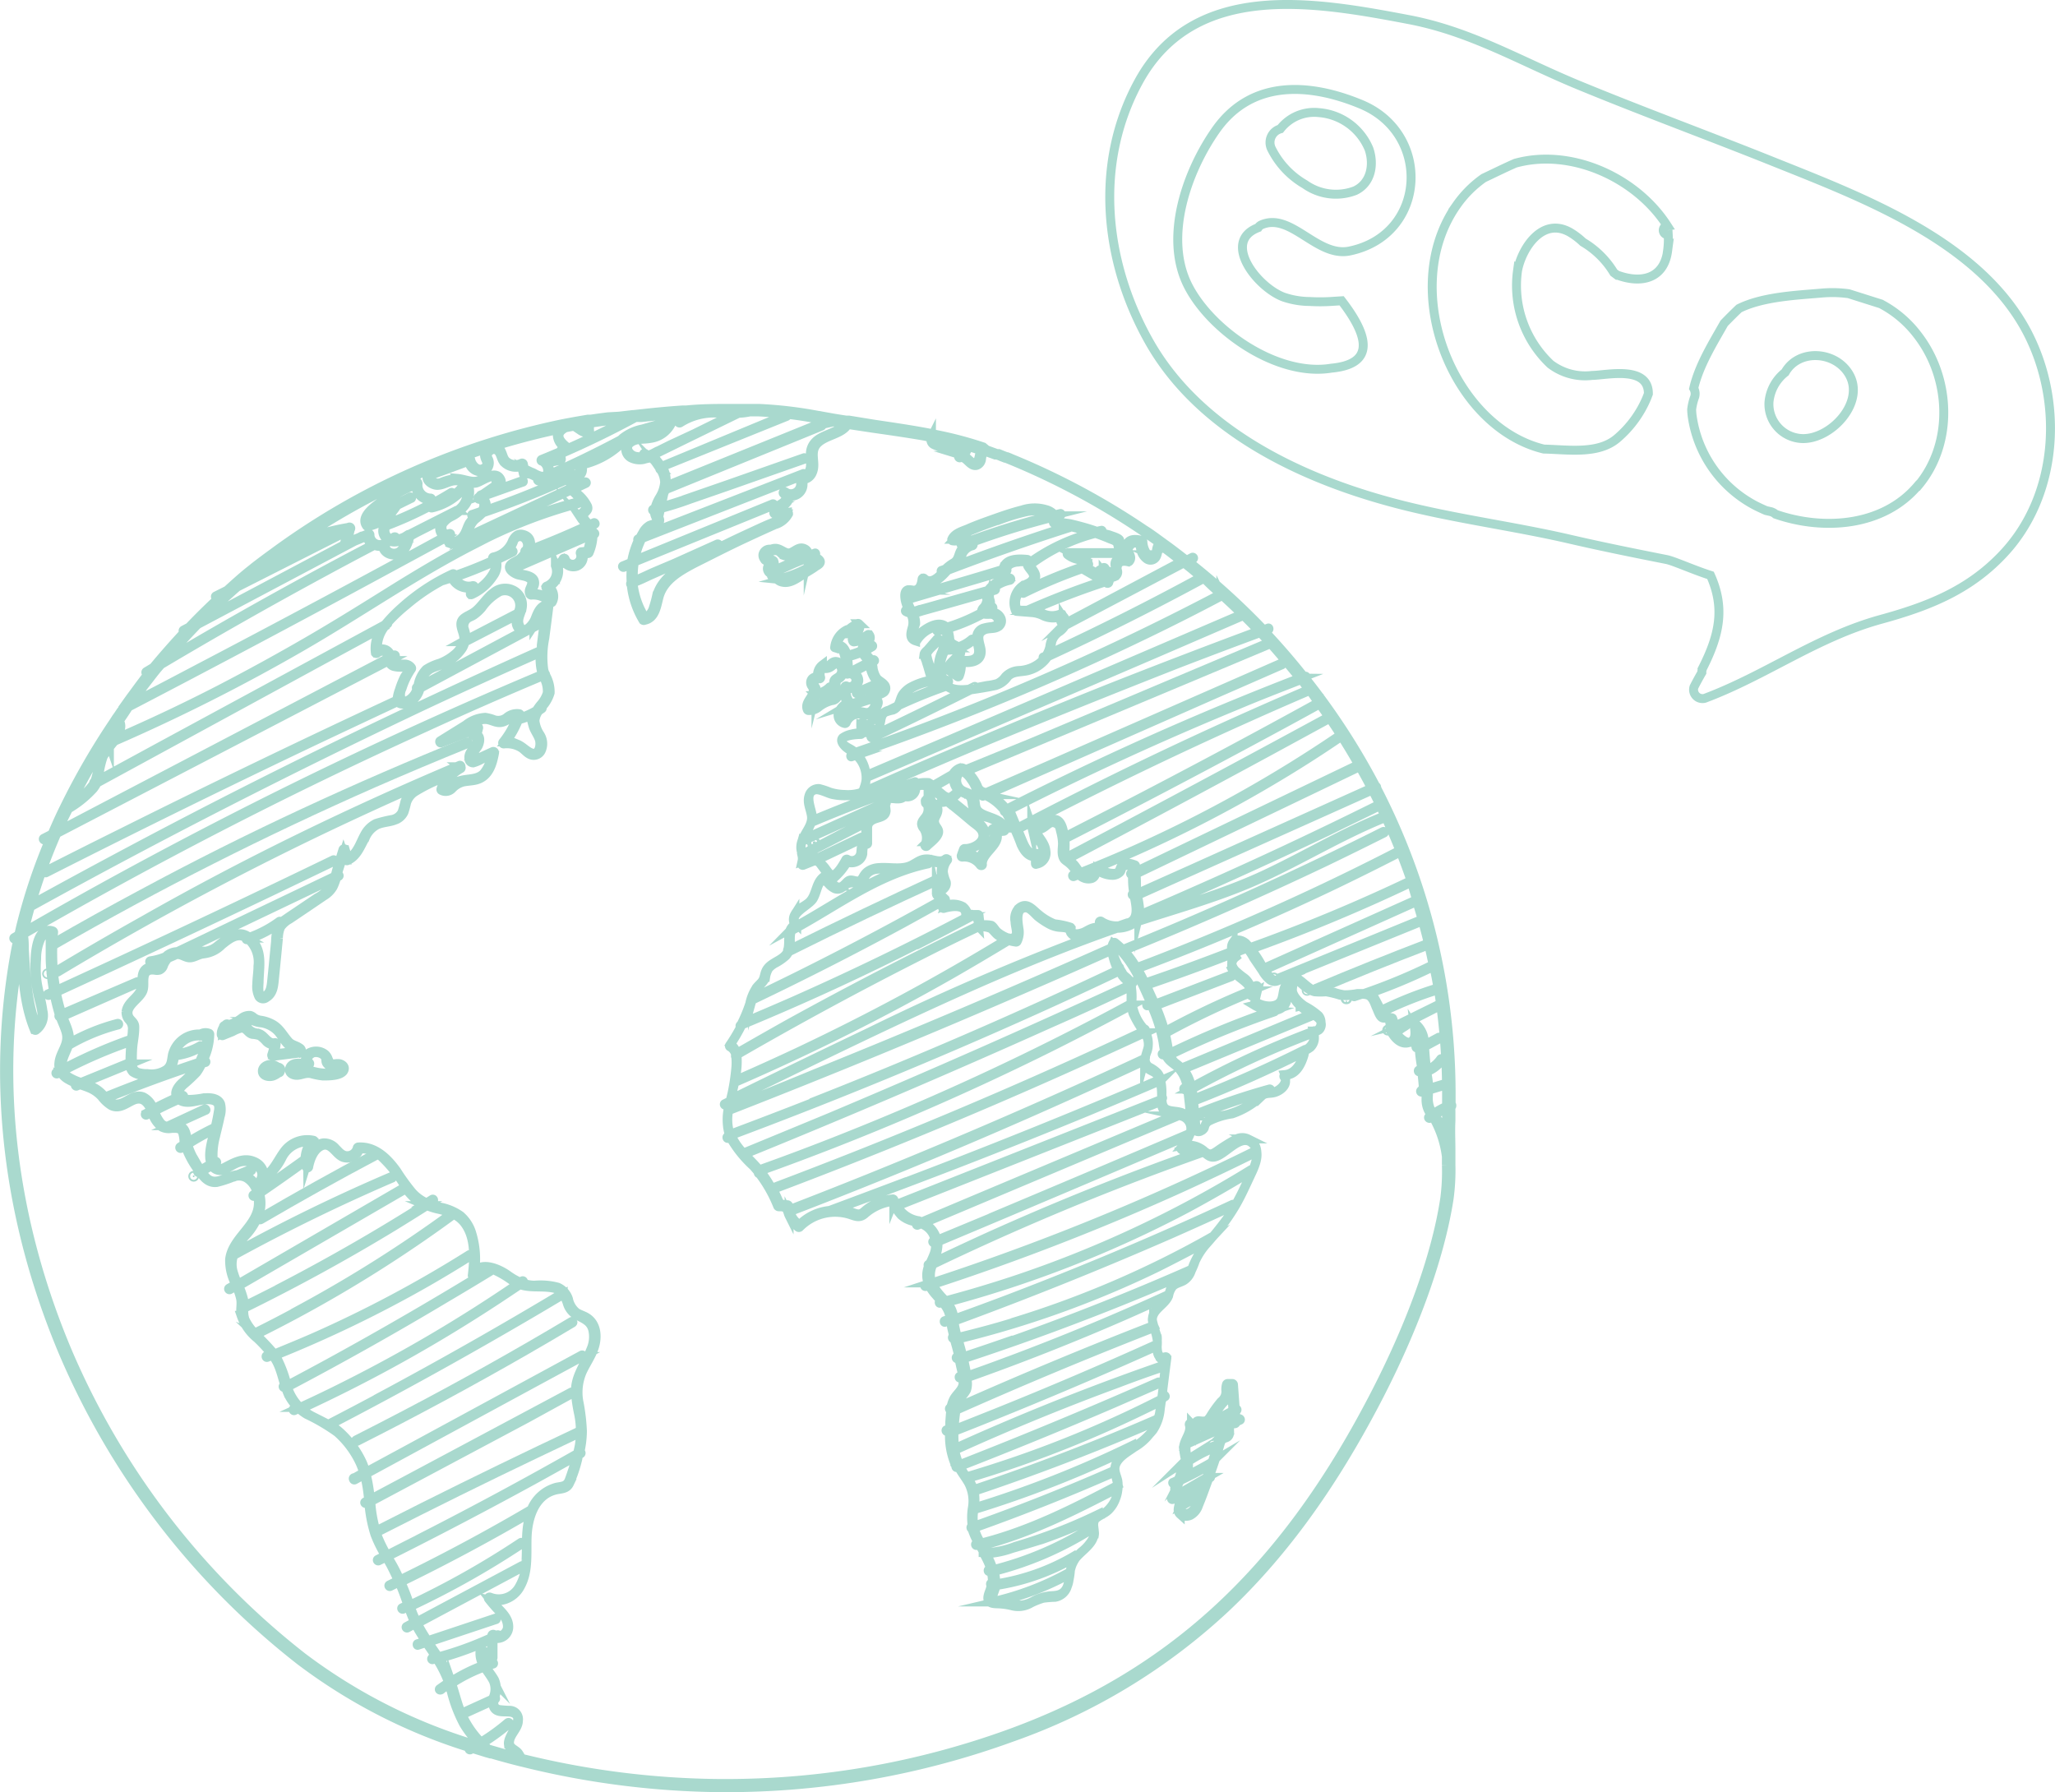 <svg xmlns="http://www.w3.org/2000/svg" viewBox="0 0 229.91 200.5"><defs><style>.cls-1{fill:none;}.cls-1,.cls-2{stroke:#a9d9ce;stroke-miterlimit:10;}.cls-2{fill:#a9d9ce;}</style></defs><title>csrFg1</title><g id="レイヤー_2" data-name="レイヤー 2"><g id="レイヤー_1-2" data-name="レイヤー 1"><path class="cls-1" d="M153.16,16.67a6.63,6.63,0,0,0-5.6-4.07,4.8,4.8,0,0,0-4.32,1.82,1.58,1.58,0,0,0-1,2.2,9.44,9.44,0,0,0,3.75,4,6,6,0,0,0,5.62.71C153.39,20.49,153.76,18.42,153.16,16.67Z"/><path class="cls-1" d="M226.46,36.54C220.85,26.65,207.88,21.9,198,17.93c-7.13-2.85-14.35-5.5-21.45-8.43-6.49-2.68-12-6-19-7.32C147.12.2,133.7-2.2,127.46,9c-5.1,9.21-3.95,20.26,1.1,29.21,5.44,9.64,16.32,15,26.54,17.83,6.74,1.89,13.82,2.72,20.65,4.31,3.55.82,7.13,1.54,10.71,2.25.8.16,2.95,1.14,4.91,1.77,1.64,3.66,1,6.65-.86,10.34a1.08,1.08,0,0,0-.11.53c-.31.54-.61,1.08-.88,1.62a1,1,0,0,0,1.19,1.27c6.87-2.57,12.53-6.86,19.73-8.84,5.24-1.44,9.77-3.21,13.56-7.19C230.48,55.35,230.92,44.42,226.46,36.54ZM151,28.08c-3.66.76-6.56-4.37-9.87-2.93a.83.83,0,0,0-.37.32c-4.11,1.56-.1,6.68,2.86,7.77a9.25,9.25,0,0,0,2.91.49,19.79,19.79,0,0,0,2.31,0l1.26-.08q5.35,6.93-1.15,7.54c-6.05,1-13.54-4.23-16.07-9.3-2.69-5.42-.07-12.76,3.14-17.33,4-5.71,10.51-5.27,16.23-2.9C160.22,14.94,159.63,26.28,151,28.08Zm35.57,0c-.41,3.09-2.93,3.67-5.56,2.72h-.06l-.4-.3a9.91,9.91,0,0,0-3.45-3.41,8,8,0,0,0-1.4-1.07c-3.12-1.83-5.45,1.74-5.92,4.26a12.08,12.08,0,0,0,3.68,10.46A6.41,6.41,0,0,0,178.13,42c1.51,0,6.31-1.18,6.29,2.06l-.17.44a12.08,12.08,0,0,1-3.34,4.56c-2.13,1.8-5.48,1.24-8.19,1.18-10.28-2.5-16.33-18-9.73-27.32a12.3,12.3,0,0,1,3-3c1.19-.56,2.35-1.14,3.54-1.66,6.15-1.71,13.49,1.53,17,7a.5.5,0,0,0,.11,1A9.29,9.29,0,0,1,186.56,28.09Zm28,26.25c-3.86,4.59-10.56,5.06-15.92,3.2a1.34,1.34,0,0,0-.54-.29l-.53-.12c-.4-.17-.78-.35-1.16-.54a13.42,13.42,0,0,1-7.08-9.88,6.69,6.69,0,0,1-.08-.89,6,6,0,0,1,.3-1.3,1.21,1.21,0,0,0-.07-1.06c.59-2.56,2.11-5,3.4-7.28.54-.56,1.1-1.12,1.67-1.66,2.65-1.32,6.46-1.48,9.22-1.72a13.38,13.38,0,0,1,3.05.07l3.6,1.14a12.36,12.36,0,0,1,4.11,3.49C218.3,42.34,218.56,49.64,214.6,54.34Z"/><path class="cls-1" d="M206.83,41.8c-1.57-2.56-5.63-2.77-7.11-.14A4.78,4.78,0,0,0,197.91,45a3.86,3.86,0,0,0,3.6,4.06C204.77,49.27,208.8,45,206.83,41.8Z"/><g id="_16" data-name="16"><path class="cls-2" d="M33.72,117.68a.38.38,0,0,0-.19-.45c-.39-.29-.87-.32-1.22-.7-.65-.72-1-1.54-1.91-2a4,4,0,0,0-1.26-.4,1.62,1.62,0,0,1-.83-.37.83.83,0,0,0-.31-.16,1.41,1.41,0,0,0-1,.32,4.43,4.43,0,0,1-1.47.74.14.14,0,0,0-.23-.08,1.29,1.29,0,0,0-.17.15h0a.14.14,0,0,0-.13.18,1.36,1.36,0,0,0-.25.83c0,.07.09.16.17.12l1.09-.44a3.79,3.79,0,0,1,1-.4c.6,0,.69.58,1.22.7a3.71,3.71,0,0,1,.82.15,3.62,3.62,0,0,1,.74.67,1.26,1.26,0,0,0,.88.36,5.54,5.54,0,0,1-.27,1.12.13.13,0,0,0,.13.16l3.11-.39A.12.12,0,0,0,33.72,117.68Zm-1.16,0-1.9.23a5.51,5.51,0,0,0,.24-1.14.12.12,0,0,0-.16-.12c-.76.14-1.1-.77-1.69-1a2.88,2.88,0,0,0-.49-.11,1.67,1.67,0,0,1-.77-.45c-.05-.05-.06-.14-.12-.18a.8.8,0,0,0-.78-.1,16.8,16.8,0,0,0-1.93.76,1,1,0,0,1,.26-.57,3.3,3.3,0,0,0,1.11-.32c.58-.3,1.14-1.06,1.86-.65.12.06.2.19.33.25a2.78,2.78,0,0,0,.76.16,3.29,3.29,0,0,1,1.66.81c.63.59.93,1.51,1.71,1.94.15.08.36.1.49.19C33.67,117.68,32.78,117.62,32.56,117.65Z"/><path class="cls-2" d="M31.26,119.43a.12.12,0,0,0-.16,0,1.2,1.2,0,0,0-.81-.35c-.47,0-1,.34-.93.84s.79.62,1.23.45a2.18,2.18,0,0,0,.59-.35.13.13,0,0,0,.16-.15h0A.27.27,0,0,0,31.26,119.43Zm-.49.59a1.27,1.27,0,0,1-.59.21c-.47,0-.77-.44-.34-.75a.85.85,0,0,1,1.2.36A2.38,2.38,0,0,1,30.77,120Z"/><path class="cls-2" d="M38,119a1.77,1.77,0,0,0-.46,0c-.59.06-.52.13-.81-.49a1.27,1.27,0,0,0-.34-.56,1.63,1.63,0,0,0-1.85-.14.89.89,0,0,0-.25,1.17l-.22,0A.12.12,0,0,0,34,119c-.55-.1-1.42-.16-1.6.54-.13.53.4.79.88.76s.92-.3,1.53-.18a7.81,7.81,0,0,0,1.33.26c.62,0,1.85,0,2.27-.52C38.69,119.46,38.44,119.12,38,119Zm-.27.85a3.17,3.17,0,0,1-1.5.2,6.67,6.67,0,0,1-1.48-.28,1.55,1.55,0,0,0-.88,0,1.92,1.92,0,0,1-.71.15c-.51.06-.45-.22.17-.85a2.63,2.63,0,0,1,.49,0,.14.14,0,0,0,.16.13l.57-.09a.12.12,0,0,0,.06-.21c-.45-.46,0-.94.43-1.11a1.4,1.4,0,0,1,1.06.19c.58.42.18.71.51,1.06a.81.81,0,0,0,.48.18l.34,0a1.49,1.49,0,0,1,.42,0C38.06,119.64,38,119.84,37.76,119.89Z"/><path class="cls-2" d="M86,62.83c.42.21,0,.32-.09.56a.52.52,0,0,0,0,.47.53.53,0,0,0,.4.33s0,0,0,0c-.06.2,0,.34.23.37s.12-.18,0-.19-.07-.12,0-.23l.1,0a1.1,1.1,0,0,0,.94,1c.84.17,1.65-.46,2.29-.87.47-.3,1-.59,1.41-.9.19-.12.5-.26.5-.52s-.51-.56-1-.64l.41-.16c.12,0,.07-.22,0-.18l-.77.3h0a.68.68,0,0,0-.36-.76c-.66-.36-1.1.27-1.67.43s-1.1-.59-1.78-.49a1.44,1.44,0,0,0-.37.1h0a.76.76,0,0,0-.88.57.67.67,0,0,0,.15.53C85.59,62.77,85.77,62.72,86,62.83Zm2.77,1.82a2.32,2.32,0,0,1-1.23.21A12.63,12.63,0,0,0,89.78,64,9.92,9.92,0,0,1,88.76,64.65ZM91,62.54c.5.17.46.35.15.62a5,5,0,0,1-.8.53.1.1,0,0,0-.15-.07,12.74,12.74,0,0,1-2.94,1.12l0,0A.63.63,0,0,1,86.9,64a.1.1,0,0,0,0-.09l.49-.23,1.24-.56c.55-.24,1.1-.46,1.66-.68A2.46,2.46,0,0,1,91,62.54Zm-4.92-.71a1,1,0,0,1,.89-.2c.33.09.45.42.76.53a.8.8,0,0,0,.53,0,4.63,4.63,0,0,0,.58-.31l.18-.1c.42-.3.77-.13,1,.48a.1.1,0,0,0,0,.09c-.93.38-1.85.77-2.75,1.19a5.36,5.36,0,0,0-.61.28l-.32-.48.14-.08s.09-.07.11-.11a.29.29,0,0,0,0-.28c0-.11-.08-.14-.19-.2s-.12,0-.17,0h-.12C85.81,62.59,85.79,62.33,86.07,61.83Z"/><path class="cls-2" d="M90.85,75.93a.67.67,0,0,0,0,.87c.59,1-.94,1.61-.53,2.59a.14.14,0,0,0,.13.1,1.64,1.64,0,0,0,1.12-.36,3.83,3.83,0,0,1,1.51-.75.75.75,0,0,0,.66-.51c.17-.55-.31-1-.18-1.55.09-.36.23-.3.47-.52a1,1,0,0,0,.26-.38,1.12,1.12,0,0,0,0-.93A1,1,0,0,0,93.5,74c-.57,0-.73.73-1.31.57,0,0,0,0,0,0s-.06-.29-.18-.18a1.38,1.38,0,0,0-.53,1.33A.76.76,0,0,0,90.85,75.93ZM92,74.72a1,1,0,0,0,.92-.08c.33-.2.61-.61,1-.23a.87.87,0,0,1,0,1.21c-.32.31-.68.29-.65.81a4.29,4.29,0,0,0,.24.77c.1.34.13.54-.19.77s-.21.11-.45.19a4.65,4.65,0,0,0-1.29.71c-.17.12-.68.5-.9.38s0-.55.09-.72.34-.5.48-.77A2.69,2.69,0,0,0,92.93,77c.09-.08-.05-.22-.13-.13a2.46,2.46,0,0,1-1.51.71s0-.1,0-.15a.89.89,0,0,0,0-.43c0-.09-.09-.15-.13-.24-.16-.36-.15-1,.49-.82a.13.13,0,0,0,.16-.16A1.16,1.16,0,0,1,92,74.72Z"/><path class="cls-2" d="M93.53,72.48c1.19-.3,1.07,2.16,1.13,2.82a.13.13,0,0,0,.16.12.72.72,0,1,1-.12,1.32.13.13,0,0,0-.17.08,1.88,1.88,0,0,0,.32,1.8,2,2,0,0,0-1.07,1.21.94.94,0,0,0,.73,1.11.15.15,0,0,0,.17-.09,1.57,1.57,0,0,1,1.15-.95c.46-.1.83.13,1.26.08s.87-.57,1.06-1,.14-.55-.16-.82c-.1-.09-.47.07-.21-.25.09-.1.43-.15.56-.19a1.83,1.83,0,0,0,.58-.28.61.61,0,0,0,0-.88c-.24-.28-.61-.42-.84-.72a3.05,3.05,0,0,1-.4-1.09c0-.21-.09-.42-.16-.63l.28-.14c.11-.06,0-.22-.1-.17l-.25.14,0-.07c-.16-.33-.51-.58-.65-.91a.49.49,0,0,1-.05-.16,8.52,8.52,0,0,0,.84-.46.09.09,0,1,0-.1-.16,7.68,7.68,0,0,1-.74.41c.08-.57.91-1,.51-1.59a.15.15,0,0,0-.18,0c-.21.14-1.07.69-1.35.55s.14-.68.24-.84c.19-.31.35-.62.12-.94a.13.13,0,0,0-.18,0,4.13,4.13,0,0,0-1,.67.16.16,0,0,0-.15,0,2.47,2.47,0,0,0-1.38,2C93.35,72.44,93.45,72.5,93.53,72.48Zm4.19,5.88c.33.23.29.32.13.64a1.54,1.54,0,0,1-.34.49c-.47.43-.86.11-1.37.12a1.78,1.78,0,0,0-.71.15,1.82,1.82,0,0,0-1,.9c-1-.36-.26-1.22.33-1.69a.09.09,0,0,0,.12.08l2.42-.78a.1.1,0,0,0,.06-.09C97.49,78.32,97.61,78.28,97.72,78.36Zm-3.21-7.58a.13.13,0,0,0,.22.1A3.77,3.77,0,0,1,95.91,70c.18.52-.84,1.12-.49,1.75a.13.13,0,0,0,.15.06,3.83,3.83,0,0,0,1.51-.52c.11.47-.71.93-.66,1.49a9.21,9.21,0,0,1-1.56.52c-.13,0-.07.2,0,.18a9.32,9.32,0,0,0,1.57-.52,2.06,2.06,0,0,0,.33.5,2.78,2.78,0,0,1,.4.65l-1.7.88c-.11.06,0,.22.1.16l1.68-.87a2.81,2.81,0,0,1,.1.31A3.41,3.41,0,0,0,98,76.11c.17.2.48.31.64.51.57.75-.44.82-.83,1-.2.09-.49.25-.42.5a.09.09,0,0,0-.1,0L95,78.82l.1-.06a.13.13,0,0,0,0-.2A1.63,1.63,0,0,1,94.75,77a1.06,1.06,0,0,0,1.33-.83,1,1,0,0,0-1.16-1c0-.91,0-3.1-1.27-3A2.11,2.11,0,0,1,94.51,70.78Z"/><path class="cls-2" d="M91.1,94.38a.13.13,0,1,0,0-.25A.13.13,0,1,0,91.1,94.38Z"/><path class="cls-2" d="M103.47,94.55a.14.14,0,0,0,.23.12c.38-.37,1-.81,1.24-1.31s-.13-.72-.29-1.08c-.33-.72.27-1,.29-1.66s-.82-.69-.8-1.33a.13.13,0,0,0-.2-.1.65.65,0,0,0-.35.32c-.06,0-.1.09-.06.15l0,.11a.15.15,0,0,0,.17.16,1.43,1.43,0,0,1-.16,1.46c-.17.24-.44.48-.44.8a.87.87,0,0,0,.24.51A1.93,1.93,0,0,1,103.47,94.55Zm0-2.72c.21-.42.52-.64.57-1.14a1.59,1.59,0,0,0-.21-1l0-.08a1.63,1.63,0,0,0,.31.48c.14.16.43.41.42.67a1.31,1.31,0,0,1-.2.39,2,2,0,0,0-.19.48c-.07.4.16.62.3,1a1,1,0,0,1-.25,1.09l-.46.45a2.48,2.48,0,0,0,0-.94C103.78,92.74,103.23,92.36,103.5,91.83Z"/><path class="cls-2" d="M6.06,105.7q8.67-5,17.63-9.53t18.17-8.58q5.22-2.28,10.5-4.42c.12,0,0-.21-.1-.16q-9.33,3.76-18.44,8t-17.94,9q-5,2.67-9.92,5.51C5.85,105.6,6,105.76,6.06,105.7Z"/><path class="cls-2" d="M5.31,108.85a.09.09,0,1,0,0,.18A.09.09,0,0,0,5.31,108.85Z"/><path class="cls-2" d="M21.7,131.69a.1.1,0,0,0,0-.19A.1.1,0,1,0,21.7,131.69Z"/><path class="cls-2" d="M29.06,136.3c-.11.06,0,.22.1.16q6.35-3.72,12.86-7.17c.11-.06,0-.22-.1-.16Q35.41,132.58,29.06,136.3Z"/><path class="cls-2" d="M45.25,158.31c-1.8.94-3.6,1.87-5.42,2.79-.11.05,0,.21.1.16q9.59-4.84,18.88-10.18,2.64-1.52,5.25-3.08c.1-.06,0-.22-.1-.16Q54.77,153.33,45.25,158.31Z"/><path class="cls-2" d="M64.77,160.14q-8.73,4.11-17.35,8.42l-4.94,2.5c-.11.06,0,.22.1.16q8.58-4.38,17.29-8.54l5-2.38C65,160.25,64.89,160.09,64.77,160.14Z"/><path class="cls-2" d="M95.94,77.62l1.9-.82c.11,0,0-.21-.1-.17l-1.9.83C95.73,77.51,95.83,77.67,95.94,77.62Z"/><path class="cls-2" d="M108.29,86c-.12,0,0,.21.1.16l26-10.89,7.34-3.08c.12,0,0-.21-.1-.16L115.63,83Z"/><path class="cls-2" d="M90,94.79a.1.1,0,0,0,0-.19A.1.1,0,1,0,90,94.79Z"/><path class="cls-2" d="M142.56,109.31a.1.1,0,1,0,0,.19A.1.1,0,0,0,142.56,109.31Z"/><path class="cls-2" d="M146.23,110.9a.09.09,0,0,0,0-.18A.09.09,0,1,0,146.23,110.9Z"/><path class="cls-2" d="M147.3,110.76q6.16-2.61,12.41-5c.11,0,.06-.22-.05-.18q-6.28,2.4-12.45,5C147.09,110.65,147.19,110.81,147.3,110.76Z"/><path class="cls-2" d="M150.63,111.84a.1.1,0,1,0,0-.19A.1.1,0,1,0,150.63,111.84Z"/><path class="cls-2" d="M155.28,115.34a.1.1,0,1,0,0-.19A.1.1,0,1,0,155.28,115.34Z"/><path class="cls-2" d="M96.44,93.83c.12-.06,0-.22-.1-.16L91.44,96c-.11.06,0,.22.1.16Z"/><path class="cls-2" d="M88.49,106.36q8.3-4.15,16.75-8c.11,0,0-.21-.1-.16q-8.44,3.87-16.75,8C88.28,106.26,88.38,106.42,88.49,106.36Z"/><path class="cls-2" d="M106.35,157.51a.1.1,0,1,0,0,.19A.1.1,0,0,0,106.35,157.51Z"/><path class="cls-2" d="M129.32,158.82q-9.91,4.31-20.21,7.77a.09.09,0,0,0,.06.18q10.29-3.45,20.25-7.79C129.53,158.93,129.43,158.77,129.32,158.82Z"/><path class="cls-2" d="M138.28,158.86c0-.32-.05-.65-.07-1l.14-.07c.11-.06,0-.22-.1-.16l-.05,0L138,154.9a.14.14,0,0,0-.14-.12h-.51a.14.14,0,0,0-.13.09,1.85,1.85,0,0,0-.07.74,1.4,1.4,0,0,1-.54,1.18,13,13,0,0,0-1.16,1.6,2.5,2.5,0,0,1-.4.51,1.28,1.28,0,0,1-.67.07c-.15,0-.27-.05-.42,0s-.15.17-.24.29,0,.15,0,.19c-.23.3-.28,0-.42-.15a.13.13,0,0,0-.24.1c.26.91-.66,1.71-.65,2.62a10.26,10.26,0,0,0,.25,1.41l-.14.09a.09.09,0,1,0,.1.16l.07,0a1.26,1.26,0,0,1-.34,1.16,1.94,1.94,0,0,0,0-.24.13.13,0,0,0-.26,0,2.08,2.08,0,0,1-.33,1l-.51.24c-.12,0,0,.21.1.16l.28-.13a2.11,2.11,0,0,0-.19.55,1,1,0,0,0,.08.62c0,.08.08.16.13.24l-.54.31a.09.09,0,1,0,.1.16l.53-.3a1.18,1.18,0,0,1,.18.78c-.05.42-.28.83.12,1.19a1.13,1.13,0,0,0,1.15.11,1.91,1.91,0,0,0,.9-1.11c.34-.8.63-1.62.93-2.44.07-.18.13-.36.2-.55a1,1,0,0,0,.17-.1c.11-.06,0-.2-.08-.17.51-1.42,1-2.86,1.39-4.3a.53.53,0,0,0,.46,0,.57.57,0,0,0,.35-.31.91.91,0,0,0,.06-.32,2.78,2.78,0,0,1,.06-.85l.37-.16a.25.25,0,0,1,.08.05.14.14,0,0,0,.2-.11.2.2,0,0,1,0-.07l.45-.2c.11-.05,0-.21-.1-.16Zm-4.46,9.52a1.57,1.57,0,0,1-.66.82c-.61.33-1.12,0-1-.72h.05a17.18,17.18,0,0,0,1.78-1.12c.1-.08,0-.24-.1-.16a18.36,18.36,0,0,1-1.68,1.07,1.07,1.07,0,0,0,0-.84.57.57,0,0,0-.12-.18l2.89-1.68C134.6,166.52,134.23,167.46,133.82,168.38Zm1.22-3.09-3.1,1.8a1,1,0,0,1-.22-.43,1.66,1.66,0,0,1,.29-.95l0-.06q1.78-.84,3.48-1.83C135.38,164.31,135.21,164.8,135,165.29Zm.58-1.73c-1.12.66-2.27,1.26-3.45,1.82a1.19,1.19,0,0,0,.08-.2l.06,0a1.55,1.55,0,0,0,.61-1.66,15.13,15.13,0,0,1,3.23-1.65C136,162.42,135.8,163,135.62,163.56Zm1.18-3.06a.14.14,0,0,0-.26,0l-.33,1.12a16.14,16.14,0,0,0-3.32,1.67c0-.14,0-.27-.09-.4a2.91,2.91,0,0,1-.07-1.31l4.58-2.07a1.21,1.21,0,0,0,0,.19c0,.1,0,.2,0,.3C137.36,160.26,137.19,160.43,136.8,160.5Zm.73-1.4a1,1,0,0,0-.13.16l-4.59,2.08c.1-.25.24-.5.35-.74a2.2,2.2,0,0,0,.21-.71.32.32,0,0,0,.3.1c.33-.07.18-.37.31-.52.29-.34.86-.08,1.21-.34a5.87,5.87,0,0,0,1.05-1.37,6.13,6.13,0,0,1,.66-.86c.17-.18.39-.3.5-.53s-.16-1,.12-1.23.27.42.29.63c0,.38.05.75.07,1.12l.06.92-3.24,1.77c-.11.06,0,.22.1.16L138,158l.06.9A.58.58,0,0,0,137.53,159.1Z"/><path class="cls-2" d="M162.32,123.78s.05,0,.08,0,.07-.23-.05-.18h0c0-.22,0-.46,0-.72v-.39A74.48,74.48,0,0,0,154,88.13a.1.1,0,0,0-.08-.16A76,76,0,0,0,146,75.83l.07,0c.12,0,.07-.22-.05-.18l-.14.06c-1.39-1.76-2.87-3.46-4.42-5.11l.44-.16c.12,0,.07-.22,0-.18l-.53.2A79.61,79.61,0,0,0,133.18,63l-.22-.18-.05,0,.58-.31c.11-.06,0-.22-.1-.16l-.65.34c-.69-.54-1.4-1.09-2.11-1.61l0,0-.32-.23-.26-.19c-.65-.47-1.35-1-2.05-1.43l-.25-.17a82,82,0,0,0-14.62-7.78c-.14-.07-.28-.12-.43-.18l-.07,0-.41-.16-.22-.09-.27-.11-.13,0-.07,0-1.15-.42L110,50a42.1,42.1,0,0,0-5.06-1.35l-.57-.12c-2.17-.43-4.4-.75-6.55-1.07L95,47l-.23,0-.09,0-.71-.11-.68-.11-1.34-.24-.31-.06h0l-.06,0h0a46.94,46.94,0,0,0-6.65-.79l-1,0c-.72,0-1.46,0-2.21,0-1.55,0-3.2,0-4.9.17l-.4,0c-1.22.08-2.47.19-3.81.33l-1.74.19h-.09l-1.53.18L68,46.63l-1,.13-.89.13-.32,0-1.4.24-1.3.24A83.13,83.13,0,0,0,30.84,61.64l-.27.2c-.72.52-1.44,1.06-2.15,1.61l-.23.19c-1,.78-1.87,1.58-2.78,2.4l-1.26.63c-.12.06,0,.22.09.16l.65-.32c-1.29,1.18-2.53,2.39-3.73,3.65l-.63.33a.09.09,0,1,0,.09.16l.13-.06q-1.87,2-3.59,4.07l-.8.48a.09.09,0,0,0,.1.16l.35-.21c-.39.49-.78,1-1.16,1.51s-.73,1-1.05,1.42l-.87,1.22h0a.07.07,0,0,0,0,.07c-.25.34-.49.69-.72,1l-.33.51a79.55,79.55,0,0,0-5.45,9.43l-.27.55c-.4.83-.77,1.67-1.13,2.51l-.94.48c-.11.06,0,.22.1.17l.72-.38A63.4,63.4,0,0,0,2.28,103.8l-.18.79-.51.3a.09.09,0,0,0,.09.16l.37-.21c-.1.46-.2.93-.3,1.44C-1,121,.83,136.56,7.12,151.43a87,87,0,0,0,26.43,34.34,61.59,61.59,0,0,0,19.08,9.77l-.11.06c-.11.06,0,.22.1.16l.26-.14,1.51.47.49.14.11,0c1,.29,2,.57,3.16.86l.34.08A95.15,95.15,0,0,0,80.58,200h.53a93.48,93.48,0,0,0,32.14-5.65,68.05,68.05,0,0,0,23.85-14.44c6.11-5.76,11.47-13,16.4-22.25,4.51-8.44,7.57-16.8,8.62-23.53a23.31,23.31,0,0,0,.21-3.78c0-.4,0-.81,0-1.22l0-.45c0-1.09-.06-2.22,0-3.29,0-.29,0-.59,0-.88S162.32,124,162.32,123.78Zm-.48-1.32v.39c0,.33,0,.64,0,.92a8.61,8.61,0,0,0-1.51.85l-.13-.18a3.24,3.24,0,0,1-.39-1.88,5.68,5.68,0,0,0,0-.59l1.89-.57a.09.09,0,0,0,0-.18l-1.85.56c0-.63-.13-1.26-.22-1.88a3.52,3.52,0,0,0,1.71-1.33c.07-.1-.1-.19-.17-.09a3.34,3.34,0,0,1-1.57,1.23l0-.22c-.12-.79-.16-1.58-.23-2.38l1.67-.9a.09.09,0,1,0-.09-.16l-1.6.86c0-.14,0-.28,0-.41a2.77,2.77,0,0,0-.86-1.86c-.08-.07-.24,0-.23.09.07.71.36,2.32-1,1.79-.25-.1-.92-.61-.93-.92s.73-.67,1-.87a.13.13,0,0,0-.12-.22l3.92-2c.11-.06,0-.22-.1-.16L156,114.83a2.53,2.53,0,0,0-.19-.88c0-.06-.06-.08-.13-.09a2.35,2.35,0,0,1-.6-.07c-.21-.09-.32-.36-.42-.58a43.53,43.53,0,0,1,6.27-2.49A73.88,73.88,0,0,1,161.84,122.46Zm0,1.52c0,.18,0,.35,0,.52s0,.58,0,.88c0,.82,0,1.67,0,2.52a8.11,8.11,0,0,0-.87-2.46,6.5,6.5,0,0,0-.47-.66A7.61,7.61,0,0,1,161.83,124Zm-1-13.45a42.64,42.64,0,0,0-6.32,2.51c-.24-.46-.48-.93-.73-1.39a1,1,0,0,0-.73-.46,64.6,64.6,0,0,0,7.34-3.07C160.6,108.92,160.74,109.72,160.88,110.53Zm-3-12q-8.67,4.14-17.74,7.4c-.12,0-.07.22.05.18q9.08-3.27,17.75-7.4c.22.66.4,1.34.61,2a.1.1,0,0,0-.13,0l-16.84,7.55c-.11.06,0,.22.1.17l16.84-7.56s0-.07,0-.11a70.46,70.46,0,0,1,1.85,7.17h0a64.72,64.72,0,0,1-7.74,3.22c-.25,0-.51,0-.71,0a8.15,8.15,0,0,1-1.48.14,5.84,5.84,0,0,1-1.15-.28c-.88-.24-1.83.07-2.62-.42s-1.6-1.62-2.66-1.38l14.76-6c.12,0,0-.21-.09-.16l-15.42,6.31c-.11,0,0,.21.1.16l.22-.09c-.09,0-.17.11-.26.15a1,1,0,0,1-1.28-.36c-.32-.41-.59-.87-.88-1.31a11.66,11.66,0,0,0-1.73-2.39c-.4-.33-1-.56-1.43-.1a1,1,0,0,0-.09,1q-4.84,1.88-9.77,3.56c-.27-.56-.55-1.11-.87-1.64h.08Q138.92,104,150,98.65q3.16-1.53,6.3-3.14c.11-.06,0-.22-.1-.16q-10.9,5.61-22.3,10.26-3.3,1.35-6.64,2.61c-.05,0-.06.06-.06.11a11.09,11.09,0,0,0-1.45-2q11.52-4.66,22.71-10,3.21-1.55,6.38-3.14c.11-.06,0-.22-.1-.16q-11.1,5.58-22.58,10.48c-2.17.92-4.36,1.83-6.55,2.72a8.72,8.72,0,0,0-.84-.76.14.14,0,0,0-.21,0,1.13,1.13,0,0,0-.16.54q-16.46,7.35-33.2,14.1Q86.4,122.1,81.55,124c0-.28.11-.56.17-.85,9.39-4.56,18.75-9.21,28.34-13.4,4.89-2.13,9.85-4.13,14.91-5.9l.08,0a3.38,3.38,0,0,0,1.56-.4.11.11,0,0,0,.06-.1l.12-.09c4.34-1.43,8.78-2.64,13-4.43,5.2-2.22,10-5.29,15.25-7.38A76.08,76.08,0,0,1,157.88,98.56Zm-19.95,10c.43.86,1.95,1.33,2,2.32a92.72,92.72,0,0,0-9.6,4.57.74.74,0,0,0,0-.14,22.09,22.09,0,0,0-1-2.77l8.42-3.23c.12,0,.07-.22-.05-.18l-8.44,3.24-.23-.5-.74-1.62q4.92-1.68,9.75-3.56a4.23,4.23,0,0,0,.25.42A1.14,1.14,0,0,0,137.93,108.52Zm2.44,3.93a4.47,4.47,0,0,0,2,.63,104.33,104.33,0,0,0-11.51,4.76c-.06-.22-.1-.45-.14-.68-.09-.53-.18-1-.31-1.56a89.8,89.8,0,0,1,9.55-4.55,1,1,0,0,1,0,.22.14.14,0,0,0,.25.1,1.29,1.29,0,0,1,.5-.51c-.12.48-.23,1-.34,1.45A.12.12,0,0,0,140.37,112.45Zm5.12.09a7,7,0,0,0,1.27.88l0,0-14.38,6c-.11.05,0,.21.1.16L147,113.56a2.81,2.81,0,0,1,.48.35.94.94,0,0,1,.35.71c0,.35-.24.84-.76.7a.13.13,0,0,0-.15.18,1.47,1.47,0,0,1-.32,1.69,3.4,3.4,0,0,1-.45.28.1.1,0,0,0-.14-.06q-6.1,3.06-12.49,5.55h0c0-.38-.1-.75-.17-1.12a102.29,102.29,0,0,1,13.22-6.13c.12,0,.07-.22-.05-.18a103.45,103.45,0,0,0-13.21,6.12,5.47,5.47,0,0,0-.15-.58,3.94,3.94,0,0,0-.52-1.12,6.76,6.76,0,0,0-1.18-1.08,2,2,0,0,1-.55-.86,101.49,101.49,0,0,1,11.67-4.81.1.1,0,0,0,.05-.15,1.91,1.91,0,0,0,.47-.12,1.43,1.43,0,0,0,.8-.78c.2-.5.05-1.53.72-1.74A2.24,2.24,0,0,0,145.49,112.54Zm-2.88,9.69c-.48.14-1,0-1.4.38a9.17,9.17,0,0,1-3.33,2,8.48,8.48,0,0,0-2.64.83,1.2,1.2,0,0,0-.34.37c-.08.13-.09.36-.18.47-.47.56-.74,0-.83-.22a2.47,2.47,0,0,1-.1-.53c0-.21,0-.43-.08-.64a73.18,73.18,0,0,1,8.41-2.89.09.09,0,0,0-.05-.18,73.88,73.88,0,0,0-8.38,2.87c0-.11,0-.23,0-.34l-.12-1.16h0c4.24-1.65,8.4-3.5,12.45-5.53a3.42,3.42,0,0,0-.09.38c-.3,1-.87,2.24-2.12,2.24a.12.12,0,0,0-.11.19C144.19,121.24,143.39,122,142.61,122.23Zm-10.28,6.43a2.76,2.76,0,0,1,2,.18q-12.12,4.28-23.81,9.56-3.07,1.4-6.1,2.85a4.62,4.62,0,0,0,.57-2.2.77.77,0,0,1,0-.15q11-4.62,22-9.3l6.14-2.61a5.38,5.38,0,0,1-1,1.48C132.11,128.57,132.23,128.69,132.33,128.66Zm-2.61,23.15a.94.94,0,0,0,.81.38l-.06.45h0q-9.36,3.23-18.44,7.12-2.6,1.11-5.16,2.28a9.24,9.24,0,0,1-.09-1.91v0q8.8-3.45,17.47-7.23c1.71-.75,3.42-1.5,5.12-2.27.11-.05,0-.21-.1-.16q-8.84,4-17.83,7.61l-4.65,1.85a17.51,17.51,0,0,1,.21-2.17q10.92-4.86,22.06-9.21a.07.07,0,0,0,.06-.07,6.45,6.45,0,0,1,.4,1.54C129.53,150.59,129.29,151.27,129.72,151.81Zm-7.28,19.89c-.2,1.26-1.72,1.93-2.32,3a5.73,5.73,0,0,0-.47,2,2.76,2.76,0,0,1-.31,1c-.39.7-1,.78-1.71.81a4.86,4.86,0,0,0-1.87.54,3.85,3.85,0,0,1-1.47.51,3.68,3.68,0,0,1-1.12-.24,8.93,8.93,0,0,0-1.47-.11l-.14,0a32.38,32.38,0,0,0,7.94-3c.11-.06,0-.22-.1-.16a32,32,0,0,1-8.13,3.09c-.39-.31,0-1,.15-1.52a2,2,0,0,0,0-.24,24.78,24.78,0,0,0,8.94-3.17c.11-.06,0-.22-.1-.16a24.59,24.59,0,0,1-8.82,3.14,4.55,4.55,0,0,0-.18-1.41,38,38,0,0,0,11-4.75c.11-.06,0-.22-.1-.16a37.7,37.7,0,0,1-11,4.73,9.1,9.1,0,0,0-.75-1.7l-.06-.09a9.84,9.84,0,0,0,2.9-.58c1.13-.32,2.25-.67,3.35-1a58.84,58.84,0,0,0,6.41-2.66c.11-.05,0-.22-.1-.16a58.92,58.92,0,0,1-6.19,2.58c-1,.36-2,.68-3.08,1a10.42,10.42,0,0,1-3.39.71l-.46-.77c5.41-1.36,10.37-3.89,15.26-6.41a.33.33,0,0,1,0,.1,3.38,3.38,0,0,1-1,2.32c-.45.45-1.21.64-1.59,1.14S122.53,171.12,122.44,171.7Zm-12.66.93c-.12-.2-.24-.41-.34-.62a4.93,4.93,0,0,1-.39-1.09q7.94-2.82,15.63-6.21c.11-.05,0-.21-.1-.16q-7.67,3.38-15.57,6.18a5,5,0,0,1-.06-1.5c0-.11,0-.22,0-.33a122.27,122.27,0,0,0,17.8-7c.11-.06,0-.22-.1-.16A121.75,121.75,0,0,1,109,168.69a5.24,5.24,0,0,0,0-1.81,4.83,4.83,0,0,0-.72-1.5,127.1,127.1,0,0,0,17.46-6.61c1.41-.65,2.8-1.34,4.19-2l-.12.86A5,5,0,0,1,129,160a8.22,8.22,0,0,1-2,1.79c-.89.63-2.18,1.32-2.28,2.51a9.33,9.33,0,0,0,.37,1.85C120.2,168.72,115.21,171.27,109.78,172.63Zm3.37-9q-2.48.84-5,1.59l-.19-.29a8.32,8.32,0,0,1-.52-.9q8.67-3.37,17.22-7.05l5.06-2.21c.12-.05,0-.21-.1-.16q-11,4.86-22.25,9.25a6.85,6.85,0,0,1-.51-1.63h0q9-4.09,18.3-7.51,2.61-1,5.24-1.87L130,156.5A126.32,126.32,0,0,1,113.15,163.63Zm15.93-15.3s-.05,0-.09,0q-11.1,4.32-22,9.17a2.75,2.75,0,0,1,.62-1.24,3.66,3.66,0,0,0,.56-.75,2.14,2.14,0,0,0,0-1.37q8.92-3.15,17.58-6.93,2.46-1.08,4.9-2.21a1.67,1.67,0,0,1-.31.57c-.33.38-.76.69-1.07,1.09A1.69,1.69,0,0,0,129.08,148.33Zm-16.24,3.93q-2.31.87-4.64,1.68c0-.07,0-.14,0-.21L107.8,152q10.14-3.33,20-7.4c1.82-.75,3.64-1.53,5.44-2.32a2,2,0,0,1-.81,1c-.43.24-1,.33-1.28.71a2.33,2.33,0,0,0-.37.82Q122,148.84,112.84,152.26Zm.34-2.3q-2.7.94-5.42,1.84c-.07-.29-.13-.57-.21-.86s-.21-.76-.32-1.15a111,111,0,0,0,22.27-8c2-1,3.9-2,5.81-3a9.34,9.34,0,0,0-1.76,2.72c-.06.16-.12.32-.19.48Q123.45,146.36,113.18,150Zm.15-2c-2,.62-4.09,1.17-6.16,1.67-.08-.27-.16-.54-.22-.82s-.14-.69-.21-1Q119,143.31,131,138.06q3.51-1.55,7-3.16c.11-.05,0-.21-.1-.16q-12.23,5.69-24.87,10.51c-2.08.79-4.16,1.56-6.26,2.31a5.29,5.29,0,0,0-.28-1,3.45,3.45,0,0,0-.55-.87,128.07,128.07,0,0,0,26.86-10.51q3.71-2,7.26-4.17a.09.09,0,0,0-.09-.16,126.5,126.5,0,0,1-26.74,12.47q-3.68,1.21-7.43,2.21a9.08,9.08,0,0,1-1.48-1.82,270.5,270.5,0,0,0,28.08-10.92c2.62-1.2,5.22-2.43,7.8-3.71.11-.05,0-.21-.1-.16a269.16,269.16,0,0,1-28.24,12q-3.78,1.36-7.61,2.61a2.13,2.13,0,0,1-.13-.45,2.93,2.93,0,0,1,.25-1.63q11.4-5.48,23.29-10c2.26-.86,4.54-1.69,6.82-2.5a.07.07,0,0,0,.06-.07l.08,0c.4.26.71.67,1.24.57,1.26-.23,2.94-2.72,4.25-1.53,1.07,1,.26,2.6-.23,3.64s-1,2.19-1.6,3.23a21.49,21.49,0,0,1-2.63,3.61l0,0a.08.08,0,0,0-.11,0A110.63,110.63,0,0,1,113.33,147.94Zm-2.46-11.72-6,2.49a2.76,2.76,0,0,0-1.5-1.91l21.8-9.18,6.44-2.71c.11,0,0-.21-.1-.16L109,134.23l-5.86,2.47-.36-.13a3.32,3.32,0,0,1-2-1.08c-.14-.18-.27-.37-.4-.57h0l23.23-9.2,6.3-2.5a2.76,2.76,0,0,0,.1.63c.27.91,1.33.79,2.1,1a1.43,1.43,0,0,1,1.11,1.56,1.51,1.51,0,0,1-.06.37Q122.06,131.52,110.87,136.22ZM129.94,123l-23,9.11-6.59,2.61a.1.1,0,0,0-.06,0c-.08-.14-.27-.45-.29-.4a.13.13,0,0,0-.12-.19,5.56,5.56,0,0,0-3,1.22c-.36.3-.55.55-1.1.42-.3-.07-.57-.21-.87-.29a5.59,5.59,0,0,0-1.47-.18q14.3-5.2,28.35-11,4-1.67,8-3.38h0A7.68,7.68,0,0,1,129.94,123Zm-29.13,9.42q-4,1.51-8,3a5.49,5.49,0,0,0-2.91,1.18c-.23.18-.34.43-.6.3a2.34,2.34,0,0,1-.91-1.36q15.78-6.06,31.2-13,4.26-1.91,8.49-3.88a2.62,2.62,0,0,0,0,.28,1,1,0,0,0,.42.68c.21.16.46.24.67.38a1.66,1.66,0,0,1,.6.77Q115.42,126.92,100.81,132.44Zm27.26-14q-15.33,7.14-31,13.46-4.35,1.75-8.73,3.44c-.05-.17-.09-.33-.12-.45a.14.14,0,0,0-.13-.09c-.66-.05-.8,0-1.06-.61a12,12,0,0,0-.57-1.13h.06q16.61-6.26,32.78-13.5c2.93-1.31,5.86-2.66,8.78-4a3.18,3.18,0,0,1,.16.32,2.31,2.31,0,0,1,.11,1.75A7.84,7.84,0,0,0,128.07,118.47ZM95.74,129.31q-4.63,1.83-9.32,3.6a.08.08,0,0,0-.06.08,14.24,14.24,0,0,0-1.31-2,299.08,299.08,0,0,0,32.69-13.94q4.47-2.24,8.86-4.61a3.37,3.37,0,0,0,.16.94,11,11,0,0,0,1.17,2Q112.07,122.84,95.74,129.31Zm-1.6-1.9q-4.58,1.82-9.21,3.47l0,0c-.48-.6-1.08-1.17-1.64-1.76q17.22-7,34.14-14.6,4.55-2,9-4.12a1.91,1.91,0,0,1,.11.52c0,.46,0,.91,0,1.37A298.16,298.16,0,0,1,94.14,127.41ZM92.86,125q-4.83,2-9.69,4l0,0a7.18,7.18,0,0,1-1.37-2q17.31-6.47,34.12-14.05,4.68-2.11,9.32-4.32c.07.13.14.26.22.39a2.59,2.59,0,0,0,.42.52,2.25,2.25,0,0,1,.54.65Q109.77,117.88,92.86,125Zm-1.8-1.7q-4.66,1.83-9.36,3.59l-.09-.24a5.29,5.29,0,0,1-.09-2.41h0q17-6.63,33.64-13.87,4.62-2,9.22-4.06a4.31,4.31,0,0,0,.17.84,6.89,6.89,0,0,0,.52,1.37Q108.37,116.44,91.06,123.25Zm-1.92-19.94c-1.09-1.07,1.38-2,1.85-2.83s.45-1.85,1.29-2.35a2.22,2.22,0,0,0,1.12,1.25c.54.19.81-.13,1.2-.42a1.29,1.29,0,0,1,1.07-.2,1.84,1.84,0,0,0,.25,0,.78.78,0,0,0,.47-.21,8,8,0,0,0,.54-.76,1.67,1.67,0,0,1,1-.56c1-.17,2,0,2.92,0-4.32,1.57-8.11,4.33-12.12,6.5a1,1,0,0,1,.35-.23A.13.13,0,0,0,89.14,103.31Zm-.32.61c4.86-2.63,9.39-6.13,15-7.32a.09.09,0,0,0,0-.18c-.49.1-1,.23-1.46.37a3.14,3.14,0,0,1,.75-.44,2.79,2.79,0,0,1,1.43.07,2.12,2.12,0,0,0,1,0,2.27,2.27,0,0,0-.24,1.12,3.08,3.08,0,0,0,.16.73,1.58,1.58,0,0,1,.06.83c-.06.11-.28.22-.38.3s-.43.31-.38.57a.37.37,0,0,0,.12.2c.24.2.29,0,.55.36l0,.06q-8.1,4.55-16.43,8.68-2.39,1.18-4.8,2.33a3.81,3.81,0,0,1,.37-.88c.31-.51.88-.83,1.08-1.42a2.83,2.83,0,0,1,.35-1,2.62,2.62,0,0,1,.71-.57,6,6,0,0,0,1.22-.84,1.91,1.91,0,0,0,.5-1.26c0-.59-.09-1.36.29-1.85A.1.1,0,0,0,88.82,103.92Zm-4.58,7.87q8.52-4.07,16.8-8.56,2.22-1.22,4.41-2.44a.79.79,0,0,1,0,.6.13.13,0,0,0,.15.19c.81-.24,2.55-.52,2.44.79a.14.14,0,0,0,.13.13h.11Q98.7,107.6,88.77,112c-1.87.82-3.76,1.63-5.65,2.42.24-.51.46-1,.65-1.54.13-.36.22-.74.34-1.12A.1.1,0,0,0,84.24,111.79Zm18.93-6.43q2.76-1.41,5.49-2.87a1.06,1.06,0,0,1,.61.09c.18.16.16.71.19,1v0a.09.09,0,0,0-.13,0q-10.81,5.22-21.28,11-2.83,1.59-5.64,3.21a1.59,1.59,0,0,0-.68-1A18.58,18.58,0,0,0,83,114.65H83Q93.3,110.4,103.17,105.36ZM82.45,118q10.26-5.93,20.86-11.28,3-1.53,6.12-3a.1.1,0,0,0,0-.09.13.13,0,0,0,.11.07,2.72,2.72,0,0,1,1.31.18c.29.21.5.55.8.77a4.59,4.59,0,0,0,.93.49,249.43,249.43,0,0,1-23.29,12.55q-3.45,1.62-6.93,3.14c-.12,0,0,.21.09.16a249.45,249.45,0,0,0,24-12q3.22-1.85,6.38-3.77a5.69,5.69,0,0,0,.84.18.13.13,0,0,0,.12-.06,2.29,2.29,0,0,0,.2-1.5c-.08-.67-.42-2.3.8-2.27.46,0,1,.71,1.35,1a8.59,8.59,0,0,0,1.24.82,2.88,2.88,0,0,0,1,.34c.4.06,1,0,1.27.31.08.1.07.26.16.36.86,1.13,2.36-.55,3.36-.33a.12.12,0,0,0,.16-.12l0-.51a3.12,3.12,0,0,0,1.2.41,277.2,277.2,0,0,0-27.18,11.58c-5.21,2.49-10.41,5-15.6,7.55.19-.81.41-1.61.52-2.37A8.25,8.25,0,0,0,82.45,118Zm72.49-26.73c-4.63,1.83-8.86,4.41-13.34,6.52-4.64,2.19-9.61,3.53-14.49,5.15a1.06,1.06,0,0,0,.18-.33Q138,98,148.54,93c2-1,3.91-1.9,5.86-2.87Zm-1.52-3.08-20,9-5.81,2.6c-.11.06,0,.22.1.17l20.44-9.16,5.39-2.42c.28.53.54,1.06.81,1.6q-10.42,5.19-21.11,9.89-2.91,1.29-5.83,2.52a2.9,2.9,0,0,0,.06-1c-.09-.72-.26-1.43-.32-2.16,0-.48,0-1-.06-1.45l19.43-9.32,5.6-2.69C152.55,86.51,153,87.33,153.42,88.16ZM152,85.54,132.29,95l-5.24,2.52,0-.65a.13.13,0,0,0-.1-.12c-.52-.18-1.17-.39-1.52.18-.22.37-.12.66-.7.77a2.49,2.49,0,0,1-1.88-.69,148.66,148.66,0,0,0,20.82-10.5q3.17-1.92,6.22-4c.1-.07,0-.23-.1-.16A148.24,148.24,0,0,1,127.13,95c-2.07.93-4.16,1.8-6.26,2.63-.26-.27-.44-.61-.68-.89a5.33,5.33,0,0,0-.42-.4,3.71,3.71,0,0,1-.28-.26q11.27-5.94,22.45-12l6.41-3.49c.11-.06,0-.22-.1-.16Q137,86.54,125.6,92.59l-6.24,3.3a1.11,1.11,0,0,1-.21-.74,11.47,11.47,0,0,0,0-1.31h0q11.23-5.73,22.33-11.72,3.09-1.66,6.17-3.36A75.89,75.89,0,0,1,152,85.54ZM122.57,97.1c-.08.38-.13.92-.67,1a1.28,1.28,0,0,1-.9-.35Zm24.94-18.5q-11,6.06-22.2,11.85l-6.22,3.19h0c-.09-.57-.23-1.74-.93-1.95s-1.88,1.42-2.51.67c-.09-.1-.25,0-.22.13a6.24,6.24,0,0,0,1,1.83c.35.59.58,1.8-.3,2,0-.24,0-.48,0-.72a.13.13,0,0,0-.17-.12c-1,.27-1.45-1.15-1.73-1.8l-.39-.94a.07.07,0,0,0,.09,0q12.47-6.53,25.31-12.29,3.6-1.62,7.22-3.17a.08.08,0,0,0,.05-.11Zm-1.06-1.42a.09.09,0,0,0-.1,0q-13,5.55-25.53,11.86-3.52,1.77-7,3.6a.08.08,0,0,0,0,.05c-.13-.32-.27-.63-.42-.94a8.78,8.78,0,0,0-.64-1.06q12.58-6.42,25.7-11.82c2.36-1,4.75-1.92,7.14-2.85Zm-1-1.32Q132.34,80.92,119.72,87c-2.38,1.15-4.76,2.32-7.12,3.53A5.77,5.77,0,0,0,110.82,89l-.29-.15L136,77.62l7.38-3.23c.12,0,0-.21-.1-.16l-26,11.41-7,3.06-.24-.1a1,1,0,0,1-.68-.67,5,5,0,0,0-.91-1.38c-.28-.29-.64-.79-1.09-.62a1.55,1.55,0,0,0-.89,1c0,.14.16.2.24.1a1.52,1.52,0,0,0,.3,1.13,2.94,2.94,0,0,0,1.16.71c.74.36.44,1,.74,1.6a2.79,2.79,0,0,0,1.62,1,5.5,5.5,0,0,1,1.1.51c.12.08.5.38.44.56s-.73.13-.91.15-.18.1-.12.19c.62.85-.41,1.69-.92,2.29a2,2,0,0,0-.54,1,2.48,2.48,0,0,0-1.81-.74c.09-.25.15-.38.46-.45a4.23,4.23,0,0,0,.7-.18,2.37,2.37,0,0,0,1-.72c.67-.88.1-1.64-.65-2.25l-3-2.43a2.35,2.35,0,0,0,.87-.63c.08-.09-.06-.23-.14-.13a2.41,2.41,0,0,1-.89.63L105.6,89l-.89-.73-.25-.23,2-1.13c.11-.06,0-.23-.09-.16l-2,1.15a1.8,1.8,0,0,0-.49-.35,4.54,4.54,0,0,0-1.62.18.13.13,0,0,0-.08.19c.32.51-.38,1.16-.91.84a.13.13,0,0,0-.19.08c-.14.5-1.44.11-1.86.35a.58.58,0,0,0-.32.63l-9.09,4.11s0-.05,0-.07a11.64,11.64,0,0,0,1-1.92.14.14,0,0,0,.14,0q5.61-2.37,11.41-4.3c.11,0,.06-.22,0-.18q-5.82,1.94-11.46,4.32h0a1.46,1.46,0,0,0,0-.22c.06-.81-1.08-2.79.25-3.18.52-.15,1.48.41,2,.51a6.57,6.57,0,0,0,1.66.13,3.9,3.9,0,0,0,1.59-.24.1.1,0,0,0,.14.07Q105.16,85,114,81.38t17.84-7.15q4.59-1.77,9.2-3.47C142.55,72.4,144,74.11,145.42,75.86ZM89.73,95.59a2.81,2.81,0,0,1,0-1.52.11.11,0,0,0,.13,0L98.87,90a1.19,1.19,0,0,1,0,.89c-.3.5-1.1.42-1.58.75ZM97,92a1.23,1.23,0,0,0-.1.44,17,17,0,0,0-.06,1.75c-.26,0-.38.22-.45.49s-.05.52-.1.78a1,1,0,0,1-1.47.69.13.13,0,0,0-.18,0c-.24.42-1,1.86-1.59,1.73-.23,0-.67-.74-.84-.92l-1-1.11a.13.13,0,0,0-.13,0l-1.35.51a1.43,1.43,0,0,0,0-.62h0Zm43.84-21.41q-8.53,3.17-17,6.52-8.82,3.53-17.54,7.25-5,2.12-9.88,4.31a2,2,0,0,0,.27-.59A3.45,3.45,0,0,0,96.91,87L129.52,73l9.27-4c.11,0,0-.21-.1-.17l-32.61,14L96.9,86.75a3.53,3.53,0,0,0-.15-.85,3.72,3.72,0,0,0-.92-1.58A297.24,297.24,0,0,0,128.09,71q4.38-2.11,8.66-4.38Q138.88,68.55,140.85,70.61Zm-4.25-4.13A294.89,294.89,0,0,1,104.45,81c-2.9,1.11-5.83,2.17-8.77,3.18a3.11,3.11,0,0,0-.28-.23c-.35-.26-1-.48-1.19-.9-.32-.78,1.66-.88,2.08-.88a.13.13,0,0,0,.13-.16,3.1,3.1,0,0,1-.12-.9,2,2,0,0,1,.73.47c.1.1.15.26.29.32a.75.75,0,0,0,.74-.2,1.73,1.73,0,0,0,.45-1,1.3,1.3,0,0,1,.5-1,5.36,5.36,0,0,1,.89-.26,1.25,1.25,0,0,0,.59-.49c1.66-.77,3.36-1.47,5.09-2.08.12,0,.07-.23,0-.18q-2.49.89-4.88,2a4,4,0,0,1,.7-1.3,5.83,5.83,0,0,1,3-1.18.14.14,0,0,0,.09-.11h0a.1.1,0,1,0,0-.19h0c-.13-.42-.25-.84-.38-1.25a6.61,6.61,0,0,1-.42-1.38c0-.42.6-.88.87-1.18s.45-.54.77-.25.15.69.07,1a4,4,0,0,0-.41,2.07,4.85,4.85,0,0,0,.25,1,.09.09,0,0,0,0,.11,2.7,2.7,0,0,0,2.82,1.21q-5.25,2.63-10.57,5.15c-.12,0,0,.21.1.16q5.53-2.62,11-5.37c.91-.13,1.84-.28,2.74-.47a2.49,2.49,0,0,0,1.41-1c.6-.63,1.47-.49,2.25-.68a3.76,3.76,0,0,0,1.62-.87,3.31,3.31,0,0,0,.6-.69q8.91-4.12,17.51-8.78C135.26,65.29,135.94,65.88,136.6,66.48Zm-3.95-3.35.23.19c.52.41,1,.83,1.54,1.26Q126,69.14,117.24,73.2a2.48,2.48,0,0,0,.2-.44,8.58,8.58,0,0,0,.24-1,2.05,2.05,0,0,1,.79-1.05,2.11,2.11,0,0,0,.7-.73l13.27-7Zm-2.67-2,0,0,.29.21,0,0c.66.48,1.31,1,1.95,1.49l-13,6.91a.76.76,0,0,0,0-.3.81.81,0,0,0-.36-.56v-.06a.14.14,0,0,0-.17-.13,2.45,2.45,0,0,1-1.95,0c-.17-.09-.32-.27-.51-.32a3.42,3.42,0,0,0-.79-.06h-.12c2.71-1.19,5.49-2.25,8.31-3.18l.23.14c.11.06.26-.07.19-.17l-.62-.83,0-.23c.31.39.74.74,1.27.5a.56.56,0,0,0,.36-.51c0-.16-.06-.23-.07-.38,0-.82.61-.92,1.23-.78a.13.13,0,0,0,.15-.06.59.59,0,0,0,.11-.58,3.05,3.05,0,0,0-.13-.32,2.41,2.41,0,0,1-.16-.42q.38-.93,1.17-.66c.25.17.24.66.35.93a1.7,1.7,0,0,0,.6.8.72.72,0,0,0,1-.16c.29-.42.17-1,.52-1.33ZM115.2,63.22a20.78,20.78,0,0,1,7.36-3.55c.54.19,1.08.39,1.61.62.3.12.72.22.85.54a3.65,3.65,0,0,1,.15,1h-5.64c-.11,0-.19.15-.1.22a2.7,2.7,0,0,0,1.27.56c.14,0,.5,0,.57.07s0,.43,0,.68a56.19,56.19,0,0,0-6.85,2.85c-.11.06,0,.22.1.16a57.18,57.18,0,0,1,6.71-2.8.19.19,0,0,1,0,.08.15.15,0,0,0,.07.11L123.44,65a90.88,90.88,0,0,0-8.5,3.27l-.49,0c-.35,0-.58,0-.75-.28a2,2,0,0,1,.29-1.69,3.31,3.31,0,0,1,1.29-1,1.12,1.12,0,0,0,.57-.62C116,64.11,115.48,63.69,115.2,63.22ZM102,66.94c3.4-1,6.79-2,10.17-3a1,1,0,0,0,.37.8,3.34,3.34,0,0,0-2,1.31l-4.22,1.19-2.4.68-1.2.33a3.2,3.2,0,0,1-.68.16,5.19,5.19,0,0,1-.45-1,1.88,1.88,0,0,1-.1-.85c.06-.28.1-.3.36-.32a4.22,4.22,0,0,0,.62,0c.62-.13.84-.69.93-1.23.88.6,1.88-.4,2.43-1l.2-.21q6.7-2.56,13.55-4.75c.12,0,.07-.22,0-.18q-6.62,2.11-13.09,4.57a1.89,1.89,0,0,1,.28-.17,1.64,1.64,0,0,0,.61-.39,3.25,3.25,0,0,0,.25-.82,1.7,1.7,0,0,1,1.15-1c.07,0,.14-.12.08-.19l-.15-.19a91.66,91.66,0,0,1,9-2.79,1,1,0,0,1,.14.54.13.13,0,0,0,.09.13,27.44,27.44,0,0,1,4.12,1l.18.06A21.09,21.09,0,0,0,115.12,63a.73.73,0,0,1-.07-.29.14.14,0,0,0-.14-.13c-.88-.08-2.2-.14-2.61.81a1.58,1.58,0,0,0-.09.31q-5.1,1.56-10.23,3A.09.09,0,0,0,102,66.94Zm8.31.58A1.22,1.22,0,0,1,110,68a.61.61,0,0,0-.19.4.57.57,0,0,0,0,.14,20.34,20.34,0,0,1-3.91,1.64.87.87,0,0,0-.25-.21c-.72-.41-1.72.13-2.29.54a6.25,6.25,0,0,0-.5.4,4.23,4.23,0,0,1-.42.48c-.69,0-.08-1.32,0-1.61a2.2,2.2,0,0,0-.29-1.16,6.5,6.5,0,0,0,1-.26l2.68-.75,4.62-1.31a1.54,1.54,0,0,0-.07.62C110.42,67.21,110.5,67.18,110.34,67.52Zm-.83,5.22c.09,1.19-1.17,1.25-2.08,1.07-.08,0-.18,0-.17.13a3.05,3.05,0,0,1-.14,1.47,2.3,2.3,0,0,1-.66-.48c-.21-.44.28-.75.53-1a1.6,1.6,0,0,0,.52-.88.65.65,0,0,0-.11-.54,4.21,4.21,0,0,0,1.47-.86c.1-.08,0-.21-.13-.13a4.31,4.31,0,0,1-1.5.85c-.32-.23-.82-.32-.94-.79a5.77,5.77,0,0,0-.25-1.25A21.25,21.25,0,0,0,110,68.66c.28.15.84,0,1.11.11.55.19.89,1,.21,1.24a2.86,2.86,0,0,1-.42.1,4.5,4.5,0,0,0-.83.15,1.06,1.06,0,0,0-.78.8A7,7,0,0,0,109.51,72.74Zm-1-12.25-.48-.62a.14.14,0,0,0-.21,0,1.33,1.33,0,0,1-1,.46,2.53,2.53,0,0,1,1.15-.7l1.56-.64c.88-.34,1.77-.66,2.66-.95a21.22,21.22,0,0,1,2.72-.8c.75-.14,2.12-.18,2.68.47A88.51,88.51,0,0,0,108.55,60.49Zm14.88,4.2h0l0,0ZM109.77,50.41a1.8,1.8,0,0,0-.16.38c-.11.45-.2,1.37-.93.87-.31-.21-.58-.59-.94-.7a1.93,1.93,0,0,0,.6-1C108.82,50.1,109.3,50.25,109.77,50.41Zm-5-1.32h0c1,.22,2,.46,3,.71-.36.12-.24.26-.88.26a4.31,4.31,0,0,1-.61-.1c-.38-.07-.78-.11-1.16-.2-.12,0-.45-.07-.53-.17C104.68,49.42,104.74,49.25,104.8,49.09Zm-12.2-2-.58.12A.85.85,0,0,0,92,47Zm-.69.41,1.36-.3.58.1.69.11c-.67,1-2.45,1.15-3.28,2a1.9,1.9,0,0,0-.56,1.49,11.56,11.56,0,0,1,0,1.31c-.06.57-.52,1.32-1.22,1.11l.43-.16c.11,0,.06-.23,0-.18l-18,7a4.71,4.71,0,0,1,.4-.65c.29-.4.64-.44,1.07-.61.25-.1.46-.23.46-.52s-.36-.64-.37-1a1.2,1.2,0,0,1,0-.19,33.84,33.84,0,0,0,3.71-1.14l4.27-1.48,8.54-3c.12,0,.07-.22,0-.18l-8.54,3-4.18,1.45a36.26,36.26,0,0,1-3.71,1.16,2.9,2.9,0,0,1,.25-.66c.22-.46.49-.9.67-1.37l17.45-7.11C92,47.63,92,47.57,91.91,47.53ZM87.7,55.25l.19.08c.23.21-.08.72-.27.87s-.37.24-.55.37a1,1,0,0,0-.5.81.12.12,0,0,0,.13.12l1.16,0c-.38.62-1.26.88-1.91,1.16s-1.55.7-2.33,1.06c-1.54.71-3.08,1.46-4.59,2.24-2.16,1.1-4.88,2.23-5.57,4.7a13.44,13.44,0,0,1-.38,1.38,1.82,1.82,0,0,1-.49.79c-.45.37-.56.1-.77-.32a9,9,0,0,1-1-3.31c.7-.24,1.36-.58,2-.87l2.54-1.12,5-2.19c.11-.05,0-.21-.1-.16L75.5,63l-2.36,1c-.75.33-1.51.72-2.29,1,0-.2,0-.41,0-.61a9.64,9.64,0,0,1,.12-1.52l15.58-6.34c.12,0,0-.21-.1-.16L71,62.69a8.82,8.82,0,0,1,.81-2.45l17.55-6.86a.14.14,0,0,0,0,.11A1.09,1.09,0,0,1,88,55.12.59.59,0,0,0,87.8,55,.13.13,0,0,0,87.7,55.25Zm-3.8-9.17.88,0a47,47,0,0,1,6.57.77h.06l.1,0,.18,0a.7.7,0,0,1,.06.41.15.15,0,0,0,0,.13l-17.28,7,0-.08a2.72,2.72,0,0,0-.4-2.1L88,46.59c.11-.05,0-.21-.1-.16L74,52.19a10,10,0,0,0-1-1.25l.28-.13,3.34-1.64,6-2.93A7,7,0,0,0,83.9,46.08Zm-7.21.12h0l1.32-.07a6.8,6.8,0,0,0-1.81.75.84.84,0,0,1,0-.17A.85.85,0,0,0,76.69,46.2Zm-5.59.51.37,0a1.63,1.63,0,0,0,.31,0l.77-.08c1.32-.14,2.54-.25,3.74-.33a2.27,2.27,0,0,1-.5.35.13.13,0,1,0,0,.25h0a.65.65,0,0,0,.12.36.13.13,0,0,0,.18.05,7,7,0,0,1,3.93-1.1c.74,0,1.44.09,2.13.1l-4.42,2.18L75,49.76l-1.37.68c-.08,0-.46.25-.81.39h0l-.34.1c-.15,0-.25,0-.27-.13s-.21-.12-.2,0a.45.45,0,0,0,.1.23,2.19,2.19,0,0,1-1.08,0c-.68-.2-1.16-1-.49-1.5s1.5-.33,2.15-.47a3.07,3.07,0,0,0,2.48-1.81c0-.09-.07-.18-.17-.16l-3.12.9a5.2,5.2,0,0,0-2.2,1l-.23.21c-2.61,1.39-5.29,2.69-8,3.88a1.43,1.43,0,0,0-.31-1.29l1.57-.29c.08,0,.1-.09.09-.16a1,1,0,0,1,.08-.63Q67.1,48.88,71.1,46.71Zm-2.19,3a8.2,8.2,0,0,1-4,2C66.26,51,67.59,50.38,68.91,49.69ZM50.23,59.74l-.11,0h-.06c-.61,0-.73-.74-.51-1.14a2.5,2.5,0,0,1,1-.82,4.27,4.27,0,0,0,1.28-1A2.5,2.5,0,0,0,52.32,54a2.54,2.54,0,0,0,.87.06c.56-.08,1.83-1.12,2.3-.59,0,.27,0,.53,0,.8l-.29.2-.49.34-.71.49-.22.08a.1.1,0,0,0-.06.11l-.18.13a.13.13,0,0,0,.06.24c.51,0,.59.58.49.93a1.07,1.07,0,0,1-.25.42l-1,.34c-.12,0-.07.22.05.18l.61-.21,0,0a4,4,0,0,0-1,1c-.26.45-.37,1-.66,1.39a1.46,1.46,0,0,1-.85.62c-.54.11-.62-.26-.7-.65l.12-.06A.09.09,0,1,0,50.23,59.74Zm-5.92.64a1.18,1.18,0,0,1-.55-.07,1,1,0,0,1-.55-1.47,41.42,41.42,0,0,0,4.94-2.23s0,.09,0,.13a.15.15,0,0,0,.17.09,6.63,6.63,0,0,0,3.84-2.49,2.43,2.43,0,0,1-.78,2.6l-.21.18a.1.1,0,0,0-.13,0l-3.36,1.7-1.63.83a2.93,2.93,0,0,0-.28.15.1.1,0,0,0-.1,0l-.41.26c-.43.2-.87.33-1,.06,0-.11-.23-.06-.19,0A.41.41,0,0,0,44.31,60.38Zm-.05-3.76L46,55.76c.11,0,0-.22-.1-.16l-4.36,2.18c-.11.06,0,.22.1.16l2.23-1.11a7.27,7.27,0,0,0-.55.67h0a4.81,4.81,0,0,1-1.12.76,2.29,2.29,0,0,1-.73.27q-.22.15-.3-.09a.3.3,0,0,1-.06-.44A2.62,2.62,0,0,1,42,56.92a15.88,15.88,0,0,1,4.52-2.69A1.63,1.63,0,0,0,47,55.46a1.67,1.67,0,0,0,.62.39,1.74,1.74,0,0,1,.36.08.69.69,0,0,1,.16.48,42.09,42.09,0,0,1-4,1.86.13.13,0,0,0,0-.08c-.16-.18-.46-.4-.48-.65,0,0,0,0,0,0a5.8,5.8,0,0,0,.61-.76A.1.1,0,0,0,44.26,56.62Zm8.94,1.47a8.27,8.27,0,0,0,.82-.72q4.71-1.6,9.22-3.64a.58.58,0,0,1,.53.83.12.12,0,0,0,0,.1L51.93,60.21C52.45,59.55,52.52,58.68,53.2,58.09Zm10.4-4.53h0v0Zm.21-.3-.5.23a.77.77,0,0,0-.44.08.09.09,0,0,0,0,.14q-4.23,1.89-8.61,3.4a1.09,1.09,0,0,0,.14-.6.86.86,0,0,0-.47-.79l.46-.32,4.09-1.46c.12,0,.07-.22,0-.18L55,55l.7-.51c.27-.21.49-.47.34-.82-.5-1.15-1.9-.09-2.57.12s-1.51-.2-2.29-.27a5.72,5.72,0,0,0-1.86.47,1.09,1.09,0,0,1-.83-.07c-.46-.27-.26-.75.16-.92s.82-.3,1.23-.45l2.56-.95a1.37,1.37,0,0,0,1.48,1.18,1,1,0,0,0,.72-1.43.65.65,0,0,1,.21-.92.67.67,0,0,1,1,.21c.24.39.25.82.6,1.15a1.86,1.86,0,0,0,1.91.37c.06.28.13.57.19.85a.12.12,0,0,0,.19.07c.54-.24,1.1.27,1.66.47l-.21.09c-.12,0,0,.21.1.16l.42-.18a.78.78,0,0,0,.61-.23l0-.06c1.14-.49,2.27-1,3.38-1.53a.17.17,0,0,0,0,.14.68.68,0,0,1,.09.84.64.64,0,0,1-.46.31.09.09,0,0,0-.1,0l-.22.1Zm2-5.85c0,.37,0,.79-.31.75s-.51-.33-.72-.51l-.07-.06Zm-2.56.45,1.11-.21,0,0c.22.13.37.36.58.51a1.64,1.64,0,0,0,.89.28.14.14,0,0,0,.14-.13,4.52,4.52,0,0,1,0-.9.17.17,0,0,1,0-.07l.12,0,.89-.13,1-.13,1.17-.15,1.4-.17q-3.66,1.95-7.49,3.62a1.16,1.16,0,0,1,.31-.22.13.13,0,0,0,0-.2c-.52-.42-1.16-1.06-.64-1.7A1.77,1.77,0,0,1,63.28,47.86ZM62.7,48a1.18,1.18,0,0,0-.35.62A1.64,1.64,0,0,0,63.13,50a1.42,1.42,0,0,0-.47.54c-.69.29-1.37.58-2.07.86-.11.05-.06.23.06.18l1.93-.8a1.51,1.51,0,0,0,0,.43l-1.68.3a.12.12,0,0,0-.06.21,1.23,1.23,0,0,1,.42,1.13c-.22.71-.92.39-1.38.17a1.61,1.61,0,0,0-1.15-.26l-.18-.86a.14.14,0,0,0-.2-.08,1.57,1.57,0,0,1-1.53-.09c-.5-.31-.5-.76-.73-1.22a.88.88,0,0,0-1.13-.46,1,1,0,0,0-.75.89c0,.53.66,1-.07,1.43s-1.39-.39-1.49-1a.13.13,0,0,0-.17-.09l-2.7,1A5.71,5.71,0,0,0,48,53c-.69.61.33,1.35,1,1.3.83-.06,1.4-.63,2.28-.49a7.16,7.16,0,0,1,.8.19l0,0a6.24,6.24,0,0,1-3.68,2.52.43.43,0,0,1,0,0c.74-.4,1.47-.82,2.18-1.26a.09.09,0,1,0-.1-.16c-.69.43-1.4.83-2.11,1.22l-.09-.51a.12.12,0,0,0-.12-.09,1.44,1.44,0,0,1-1.39-1.62c0-.09-.06-.2-.16-.16a16.48,16.48,0,0,0-4,2.2c-.72.54-2.36,1.66-1.6,2.7a.16.16,0,0,0,.16.06,5,5,0,0,0,2.27-1.12c.14.14.27.29.4.44a1.3,1.3,0,0,0-.83.56l0,0A1.09,1.09,0,0,0,43,60c.64,1,1.73.64,2.57.16a2.85,2.85,0,0,1-.68,1.38,1.1,1.1,0,0,1-1.06.32c-.43-.11-.81-.44-.67-.9a.14.14,0,0,0-.2-.14,1.1,1.1,0,0,1-1.57-1c0-.1-.11-.14-.19-.11l-.66.27a.08.08,0,0,0-.08,0l-.27.14-1.34.55c.12-.49.23-1,.35-1.46A.13.13,0,0,0,39,59,24.76,24.76,0,0,0,35,60a11,11,0,0,0-1.72.77,12.57,12.57,0,0,1-1.61,1l-.24.09A82.32,82.32,0,0,1,62.7,48ZM26.53,65.68l12-6.08c.11-.06,0-.22-.1-.17L27.1,65.18c.47-.41.95-.81,1.42-1.2l.21-.16c.7-.55,1.42-1.09,2.13-1.61L31,62.1h.25a3.13,3.13,0,0,0,1.36-.62,10.08,10.08,0,0,1,2-1.08,21.52,21.52,0,0,1,4.28-1.1c-.11.5-.23,1-.35,1.51a.12.12,0,0,0,0,.12l-16,8.49Q24.48,67.48,26.53,65.68Zm-4.42,4.18,17.53-9.29,1.45-.6a1.23,1.23,0,0,0,.59,1q-10,5.22-19.76,10.9l-3.5,2.07Q20.19,71.83,22.11,69.86ZM15,78.29c.32-.45.66-.91,1-1.42l1.22-1.58.17-.21c.2-.25.41-.49.62-.73Q27,69,36.25,64q2.8-1.52,5.63-3a1.41,1.41,0,0,0,.95.08c0,.65.74,1.09,1.4,1C45.3,62,45.66,60.79,45.87,60c.28-.15.54-.31.8-.44l3.53-1.79a2.7,2.7,0,0,0-.78.64,1.13,1.13,0,0,0,0,1.37.9.9,0,0,0,.41.23Q35.89,67.62,21.8,75q-3.56,1.88-7.13,3.73ZM13.38,80.6c.34-.5.69-1,1-1.51q14-7.29,27.92-14.83L50,60.09c.16.24,0,.54.32.71a1.24,1.24,0,0,0,1.29-.25.09.09,0,0,0,.07,0l12.23-5.74c.49.49,1.91,1.72,1.52,2.25-.26.35-.66.43-.41.94a2.47,2.47,0,0,0,.51.56l.2.23q-3.2,1.49-6.49,2.73c.25-.72.2-1.52-.77-1.74-.57-.13-.91.26-1.13.7a2.91,2.91,0,0,1-2.13,1.83.12.12,0,0,0-.06.21l.13.12q-2.18,1-4.44,1.77l0-.13a.14.14,0,0,0-.2-.08A22.62,22.62,0,0,0,44.9,68a16.47,16.47,0,0,0-1.83,1.89L17.78,83.59l-6.84,3.72c0-.12.08-.24.11-.36a10,10,0,0,1,.5-2.31,13.5,13.5,0,0,1,1.26-1.72A208.1,208.1,0,0,0,33.69,72.39c6.46-3.72,12.58-8,19.22-11.41a55.49,55.49,0,0,1,11.67-4.61c.12,0,.07-.21-.06-.18C57.33,58,50.87,61.68,44.65,65.5c-3.21,2-6.39,4-9.64,5.9q-5.14,3-10.49,5.77Q18.87,80.08,13,82.62a3.16,3.16,0,0,0,.49-1.13,1.12,1.12,0,0,0-.15-.86ZM58.23,63.3l7.85-3.41v0A4.08,4.08,0,0,1,65.9,61a1.78,1.78,0,0,1-.18.55c-.15.18-.47.15-.67.18a.13.13,0,0,0-.12.19.9.9,0,1,1-1.7.61c0-.09-.19-.13-.24,0a1.24,1.24,0,0,1-.76.62c-.07,0-.12.09-.09.15a1.76,1.76,0,0,1-1,2.28.12.12,0,0,0,0,.22,1.1,1.1,0,0,1,.5,1.36,2.86,2.86,0,0,0-1.61-.74c-.29,0-.54.09-.48-.39,0-.15.15-.32.2-.47a.85.85,0,0,0,0-.68c-.25-.46-.89-.55-1.36-.65s-1.47-.57-.63-1a3,3,0,0,0,1-.72,3.69,3.69,0,0,0,.4-.68q3.41-1.27,6.69-2.81a1.82,1.82,0,0,1,.26.74l-7.94,3.45C58,63.18,58.11,63.35,58.23,63.3Zm-2.45-.9-.29.13,0,0Zm-2.9,3.12a1.73,1.73,0,0,1-2-.94c1.52-.52,3-1.12,4.48-1.78.35.66-.34,1.64-.76,2.13A5.49,5.49,0,0,1,53,66.19l.06-.55C53.06,65.56,53,65.5,52.88,65.52Zm-2.32-1h0ZM13,81.11l.23.15c0,.12,0,.24-.07.35a3.5,3.5,0,0,1-.24.56c-.12.21-.26.41-.4.61l0,.06-.27.12c-.09,0,0,.16.05.17l-.06.08a.09.09,0,0,0-.08-.06.1.1,0,0,0,0,.19c-.2.25-.4.51-.58.78A3.65,3.65,0,0,0,11,85.45a7,7,0,0,1-.43,2.06h0l-.06,0a.09.09,0,0,0,0,.12,8,8,0,0,1-2.41,2.22l-.21.16A81.09,81.09,0,0,1,13,81.11ZM7.36,91l.23-.46L8,90.28a11.66,11.66,0,0,0,2.46-2.06,4.18,4.18,0,0,0,.4-.63L36.15,73.82l6.65-3.61A3.66,3.66,0,0,0,42,73.06a.14.14,0,0,0,.22,0,.79.79,0,0,1,1.15.11.93.93,0,0,1,.11.44L13.43,89.35,6.47,93C6.76,92.33,7.05,91.68,7.36,91Zm-1,2.24L35.66,78l7.88-4.1a1.16,1.16,0,0,0,0,.18.77.77,0,0,0,.48.47,2.9,2.9,0,0,0,1,.09c.24,0,.67,0,.66.34,0,.2-.34.57-.43.75a8.88,8.88,0,0,0-.57,1.43,4.1,4.1,0,0,0-.27,1.17Q29,85.5,13.75,93.11q-4.36,2.16-8.7,4.37c-.11.06,0,.22.1.16Q20.46,89.87,36,82.49q4.24-2,8.51-4c.21.5,1.16.24,1.48,0A2.35,2.35,0,0,0,47,77l13.62-7.3a.09.09,0,1,0-.09-.16l-.8.42a3.77,3.77,0,0,0,.41-.83,4,4,0,0,1,.35-.75c.05-.08.26-.38.39-.42.35-.09.2.18.18.37-.17,1.29-.34,2.57-.5,3.86,0,.2,0,.41-.06.62a.09.09,0,0,0-.1,0Q49,77.91,37.79,83.36T15.59,94.64Q9.5,97.87,3.48,101.19A65.31,65.31,0,0,1,6.35,93.26Zm51.3-24.51L52.13,71.6a3.18,3.18,0,0,0-.2-1.29,1.07,1.07,0,0,1,.45-1.16c.2-.12.42-.19.62-.32a4.78,4.78,0,0,0,.91-.83,5.89,5.89,0,0,1,2-1.8A1.65,1.65,0,0,1,58,68.42c-.21.63-.51,1.49.13,2a.85.85,0,0,0,.4.18L47,76.76c0-.1.05-.2.08-.31a2.27,2.27,0,0,1,1.06-1.58c.49-.27,1.06-.39,1.57-.63a4.87,4.87,0,0,0,2-1.67,2.26,2.26,0,0,0,.3-.74l5.65-2.92C57.86,68.86,57.76,68.69,57.65,68.75ZM2.76,103.9c.19-.81.41-1.63.64-2.45q10.86-6,21.92-11.65t22.38-11Q54,75.85,60.46,73a6.19,6.19,0,0,0,.21,2.46Q48.82,80.44,37.25,86t-23,11.77q-5.82,3.16-11.56,6.48C2.71,104.14,2.73,104,2.76,103.9Zm-.14.61q10.71-6.18,21.71-11.86,11.49-5.93,23.28-11.28,6.53-3,13.12-5.76a3.23,3.23,0,0,1,.5,1.91,3.61,3.61,0,0,1-.77,1.34,6.62,6.62,0,0,0-.45.63,7.64,7.64,0,0,1-1.92.83c0-.11.08-.21.11-.31a.14.14,0,0,0-.09-.16,1.76,1.76,0,0,0-1.42.41,1.53,1.53,0,0,1-1.4.26,4.67,4.67,0,0,0-1-.27,3.84,3.84,0,0,0-2.17.84l-2.88,1.79c-.12.07,0,.29.1.23l3.81-1.46-.15.6a.14.14,0,0,0,.1.16c.31.09.25.58.17.77a1.5,1.5,0,0,1-.28.47,4.34,4.34,0,0,0-.35.49,1.08,1.08,0,0,0-.15.89.47.47,0,0,0,.45.32,4.38,4.38,0,0,0,1.13-.51l.89-.4a3.79,3.79,0,0,1-.88,2.11c-.7.68-1.69.52-2.57.77a2.2,2.2,0,0,0-.8.42c-.13.1-1,1-1.13.48-.1-.29.6-1,.76-1.24A4.29,4.29,0,0,1,51.53,86c.11-.05.07-.17,0-.22h0c.11,0,0-.21-.1-.16q-9.12,3.84-18,8.18T16,103q-4.86,2.72-9.62,5.58a.09.09,0,1,0,.1.16q8.43-5.07,17.16-9.68t17.72-8.73q4.53-2.09,9.13-4l-1.81.88a17.44,17.44,0,0,0-2.39,1.24,2.49,2.49,0,0,0-1,1.28,10.93,10.93,0,0,1-.31,1.12,1.55,1.55,0,0,1-1.12.83,13.75,13.75,0,0,0-1.79.44,2.85,2.85,0,0,0-1.13,1c-.63,1-.89,2.33-2,2.93-.1-.32-.21-.63-.32-1a.13.13,0,0,0-.25,0c-.2.64-.39,1.27-.59,1.9-.11.35-.2.72-.3,1.08l-10.06,4.81-5.22,2.5-2.37,1.13H19.7a2,2,0,0,0-1,.39l-.18.17a7.32,7.32,0,0,1-1.68.46c-.12,0-.13.2,0,.18a6.89,6.89,0,0,0,1.49-.36c-.07.13-.13.27-.21.41-.47.86-.87.27-1.53.52-.94.36-.63,1.52-.77,2.23-.22,1.11-1.6,1.58-1.72,2.74a1.23,1.23,0,0,0,.35.92,1.4,1.4,0,0,1,.35,1.15c0,.35-.07.7-.1,1a.07.07,0,0,0-.09,0A55.41,55.41,0,0,0,7,119.62c-.24-.77.27-1.65.6-2.47l.07-.19a21.73,21.73,0,0,1,5.54-2.29.09.09,0,0,0-.05-.18,22.36,22.36,0,0,0-5.43,2.21c.21-1.07-.36-2-.71-3L15.42,110c.12,0,0-.21-.1-.16l-8.4,3.6A21.56,21.56,0,0,1,6.3,111q12.08-5.55,24.08-11.28l7-3.36c.11-.06,0-.22-.1-.16q-12.38,6-24.85,11.77l-6.16,2.84c-.11-.63-.21-1.27-.27-1.9a25.68,25.68,0,0,1,0-4.64.14.14,0,0,0-.1-.12c-2-.65-2,3.11-2,4.07a14.9,14.9,0,0,0,.48,3.64c.24,1,.69,2.39-.24,3.11-1.1-2.8-1.23-5.83-1.42-8.78,0-.46,0-.92-.07-1.38Zm57-23.34c.15.56.54,1,.72,1.57s0,1.89-1,1.44c-.53-.25-.89-.7-1.45-.93A3.35,3.35,0,0,0,56.61,83,10.08,10.08,0,0,0,58,80.53a7.73,7.73,0,0,0,1.82-.71A1.79,1.79,0,0,0,59.66,81.17ZM28.06,105l0,0a13.19,13.19,0,0,0,3.29-1.76c.1-.07,0-.23-.1-.16a13,13,0,0,1-3.36,1.78c-1.23-1-2.45.09-3.5.9a2.69,2.69,0,0,1-1.44.66,2.55,2.55,0,0,0-.55,0c-.48.11-.8.5-1.37.39-.32-.06-.56-.21-.85-.29l1.57-.77,5.39-2.58L37.34,98.3a4.31,4.31,0,0,1-.32.8,4.45,4.45,0,0,1-1.56,1.35l-1.93,1.3c-.55.38-1.12.74-1.66,1.13a2.12,2.12,0,0,0-.82.91,6.16,6.16,0,0,0-.22,1.54c-.07.75-.15,1.5-.22,2.25s-.13,1.33-.2,2-.12,1.62-.86,1.87-.58-1.16-.56-1.53C29,108.18,29.49,106.4,28.06,105Zm-5.67,12a7.05,7.05,0,0,1-2.82.92.94.94,0,0,1,0-.16,2.81,2.81,0,0,1,2.75-1.86.11.11,0,0,0,.11,0,2.42,2.42,0,0,1,.47.07.12.12,0,0,0,.08-.23.2.2,0,0,1,.19.08.77.77,0,0,1,0,.3,4,4,0,0,1-.16.76,11.52,11.52,0,0,1-.51,1.5c-.07.16-.13.31-.2.46-3.45,1.15-6.85,2.39-10.21,3.75-.12,0,0,.21.09.16q4.95-2,10-3.67a3.66,3.66,0,0,1-.42.68,15,15,0,0,1-1.46,1.42c-.43.42-.89,1.08-.49,1.59-.9.4-1.78.83-2.65,1.28a2.28,2.28,0,0,0-1.13-1.34c-1-.39-1.76.57-2.68.77s-1.33-.51-1.81-1a3.83,3.83,0,0,0-1.16-.88,7.26,7.26,0,0,0-1.09-.43l5.23-2.14a1.29,1.29,0,0,0,.33.9,2.24,2.24,0,0,0,1.38.37,4.29,4.29,0,0,0,1.95-.16,2.12,2.12,0,0,0,1-.75,2.88,2.88,0,0,0,.33-1.26,7.16,7.16,0,0,0,3-1A.09.09,0,0,0,22.39,117Zm7,15a6.28,6.28,0,0,0,2.16-2.47,3.19,3.19,0,0,1,3.22-1.77,3.45,3.45,0,0,0-.65,1.91h0c-1.7,1.23-3.43,2.44-5.17,3.63a4,4,0,0,0-.3-.67,2.44,2.44,0,0,0-1.62-1.23L28.1,131c.12-.05,0-.21-.09-.16l-1.42.57c-1.15.12-2.48,1.35-3.5.33a3.88,3.88,0,0,1-.54-.66l1.14-.68,0,0a1.09,1.09,0,0,0,1.38.47c.86-.36,1.49-1,2.5-.92s2,.88,1.65,1.87A.13.13,0,0,0,29.43,132ZM53.07,142.7a1.79,1.79,0,0,1,2.22-.61,11,11,0,0,1,2.27,1.38,2.53,2.53,0,0,0,.37.18A165.43,165.43,0,0,1,38.68,155q-2.53,1.28-5.12,2.46a5.63,5.63,0,0,1-1.4-2.29q9-4.74,17.66-9.92,2.51-1.48,5-3a.09.09,0,0,0-.1-.16q-8.79,5.4-17.85,10.36-2.37,1.29-4.75,2.55a13.67,13.67,0,0,0-1.1-3,2.25,2.25,0,0,0-.24-.36,136.87,136.87,0,0,0,17-8.21c1.62-.93,3.23-1.9,4.81-2.89.11-.07,0-.23-.09-.17a135.26,135.26,0,0,1-17.35,9.24c-1.48.65-3,1.27-4.46,1.87a26.82,26.82,0,0,0-2.08-2.19l0,0a.11.11,0,0,0,.08,0,147.59,147.59,0,0,0,17.48-10.19q2.32-1.57,4.59-3.24a3.4,3.4,0,0,1,1.08.82c1.36,1.61,1.23,4,1,6C52.81,142.75,53,142.81,53.07,142.7Zm3.12,37.89a2,2,0,0,1,.58,1.5,1.12,1.12,0,0,1-1,.95c.06-.07,0-.19-.13-.14l-.17.09a.8.8,0,0,1-.21-.13c-.09-.06-.23,0-.23.09a1.93,1.93,0,0,1,0,.24,37.79,37.79,0,0,1-6,2.18c-.37-.56-.75-1.1-1.13-1.65l7.56-2.52c.12,0,.07-.22,0-.18l-7.62,2.54,0,0a21.47,21.47,0,0,1-1.15-1.94l11.78-6.29c.11-.06,0-.22-.1-.16l-11.76,6.28a12.38,12.38,0,0,1-.7-1.72,96.73,96.73,0,0,0,12.46-7c.1-.07,0-.23-.1-.16a96.13,96.13,0,0,1-12.42,7,25.84,25.84,0,0,0-1-2.58q7.44-3.62,14.56-7.79c-.68,1.69-.46,3.57-.56,5.35a5.75,5.75,0,0,1-.86,3.13,2.61,2.61,0,0,1-3.16,1c-.11-.05-.25.06-.18.18A16.82,16.82,0,0,0,56.19,180.59Zm-2.11,5.72a18.28,18.28,0,0,0-3.62,1.81c-.14-.38-.29-.77-.47-1.14a13.91,13.91,0,0,0-.83-1.45A37.72,37.72,0,0,0,55,183.4c0,.6,0,1.19,0,1.78l-1.09-.61a.14.14,0,0,0-.2.11A2.53,2.53,0,0,0,54.08,186.31Zm5.27-17.38q-7.14,4.19-14.61,7.83c-.13-.29-.26-.58-.4-.86-.29-.6-.63-1.18-1-1.76q8.45-4.23,16.71-8.76l4.5-2.5c-.13.45-.26.9-.41,1.35s-.3.91-.47,1.36c-.28.7-.75.66-1.4.79a4.24,4.24,0,0,0-2.83,2.5.08.08,0,0,1,0,.05A.09.09,0,0,0,59.35,168.93Zm-12,3q-2,1-4.06,2.06a15.11,15.11,0,0,1-1-2,15,15,0,0,1-.81-4l17.47-9.31L64,155.91c.11-.06,0-.22-.1-.16l-18,9.61-4.47,2.38a18.22,18.22,0,0,0-.47-2.85l18.55-10.06,5.67-3.07a.09.09,0,0,0-.1-.16L45.21,162.38l-4.29,2.32a9.27,9.27,0,0,0-.35-1,10.57,10.57,0,0,0-2.34-3.3,6.51,6.51,0,0,0-1.33-1h0q10.37-5.39,20.44-11.24,2.85-1.65,5.67-3.34h0a4,4,0,0,1,.46,1,2.24,2.24,0,0,0,1.06,1.32c.8.43,1.52.67,1.78,1.61a3.5,3.5,0,0,1-.22,2.25c-.67,1.68-1.81,3-1.71,4.87a18.36,18.36,0,0,0,.36,2.34,10,10,0,0,1,.08,3.45c-.06.32-.13.63-.2.95Q56.09,167.45,47.34,171.92Zm-4.7-15.7q-2.91,1.56-5.83,3.07a.08.08,0,0,0-.05.08c-.63-.35-1.28-.66-1.94-1a5.81,5.81,0,0,1-1.11-.79A165.78,165.78,0,0,0,53.16,147c1.68-1.06,3.34-2.16,5-3.28,1.17.41,2.37.15,3.63.37a1.78,1.78,0,0,1,1.14.61Q52.92,150.71,42.64,156.22Zm-9-9.77c-1.68.91-3.38,1.8-5.1,2.65a.07.07,0,0,0,0,.09,5.35,5.35,0,0,1-1.14-1.59,2.91,2.91,0,0,1-.12-1.24q8.56-4.2,16.7-9.14,1.89-1.16,3.77-2.35a7.13,7.13,0,0,0,1.26.4,9.21,9.21,0,0,1,1.54.47A147.5,147.5,0,0,1,33.63,146.45Zm-1.76-2.64c-1.53.79-3.08,1.57-4.63,2.33a3.15,3.15,0,0,0,0-.75,9.17,9.17,0,0,0-.54-1.55L45.42,133a7,7,0,0,0,1,1.11,4.48,4.48,0,0,0,1.07.7Q39.9,139.62,31.87,143.81Zm-5.28-.15a10.69,10.69,0,0,1-.53-1.43,3.06,3.06,0,0,1,.07-1.83,0,0,0,0,0,.06,0q8.6-4.71,17.63-8.6c.12,0,0-.2-.1-.16q-9,3.85-17.51,8.54a8.28,8.28,0,0,1,1.16-1.85,6.93,6.93,0,0,0,1.77-3.16,4.1,4.1,0,0,0-.11-1.67q2.59-1.77,5.13-3.61a3.84,3.84,0,0,0,.09.68.14.14,0,0,0,.26,0c.16-.83.55-2,1.47-2.39,1.09-.41,1.55,1,2.4,1.3A1.45,1.45,0,0,0,40,129c.08-.09.16-.35.24-.42s.54-.05.75,0a3.85,3.85,0,0,1,1.67.82,15.39,15.39,0,0,1,2.69,3.38Zm-3-13.46c-.39.23-.78.46-1.16.7-.19-.3-.37-.6-.53-.88a7.73,7.73,0,0,1-.92-2,29.18,29.18,0,0,1,2.67-1.52c.11,0,0-.22-.1-.16A29.34,29.34,0,0,0,21,127.79s0-.05,0-.07c-.19-.93-.2-1.88-1.46-1.78l-.33,0L23,124.22c.11,0,0-.21-.1-.16L18.73,126h0a1.08,1.08,0,0,1-.79-.43,4.74,4.74,0,0,1-.66-1.26c.88-.46,1.79-.9,2.71-1.3l0,0c.77.61,1.86.17,2.72.06.57-.07,1.48-.1,1.72.53a1.64,1.64,0,0,1,0,.73,21.42,21.42,0,0,1-.48,2.25C23.72,127.58,23.19,129.12,23.61,130.2Zm-9.06-11.35h0l-5.48,2.24a6.39,6.39,0,0,1-1.41-.63,1.65,1.65,0,0,1-.61-.67,54.43,54.43,0,0,1,7.6-3.28l0,0c-.06.77-.11,1.54-.11,2.3ZM33.86,185.4A86.42,86.42,0,0,1,7.58,151.26c-6.26-14.8-8.11-30.32-5.35-44.89l.12-.58,0,.61c.19,3,.34,6,1.48,8.78a.13.13,0,0,0,.19.08,2.05,2.05,0,0,0,.78-2.18c-.16-1.25-.59-2.44-.7-3.7a13.53,13.53,0,0,1,0-2.11,5.34,5.34,0,0,1,.44-2.2,1.55,1.55,0,0,1,.63-.69c.68-.29.45.33.44.7,0,.76,0,1.51,0,2.26A24.87,24.87,0,0,0,6,110.9l-.64.3c-.12,0,0,.21.09.16l.59-.27c0,.14.05.28.08.42.14.66.31,1.32.51,2l0,.1,0,0c-.11,0,0,.21.1.16.21.58.5,1.15.66,1.74.36,1.34-.68,2.16-.8,3.4a1.75,1.75,0,0,0,.11.86l-.4.21c-.11.06,0,.22.1.16l.38-.2a2.15,2.15,0,0,0,.77.79,6,6,0,0,0,1.15.53l-.23.09c-.12,0,0,.21.1.16l.39-.16c.4.14.79.27,1.17.44a3.83,3.83,0,0,1,1.24.91,4,4,0,0,0,1.09,1c.88.42,1.63-.22,2.39-.57,1.14-.52,1.69.27,2.09,1.12l-.64.34a.09.09,0,1,0,.09.16l.63-.33,0,.1a3,3,0,0,0,1.09,1.58,1.73,1.73,0,0,0,1.1.14c.5,0,1-.06,1.21.45a3.86,3.86,0,0,1,.16.9c0,.13.05.25.08.38l-.51.34c-.1.07,0,.23.1.16l.46-.31A10.09,10.09,0,0,0,22.25,131l-.1,0c-.1.07,0,.23.1.17l.1-.07c.46.68,1,1.3,1.9,1.19a12.26,12.26,0,0,0,1.86-.61h.07l.12-.05a1.72,1.72,0,0,1,1.33.19,2.72,2.72,0,0,1,1.12,1.57l-.41.28c-.1.07,0,.23.1.16l.36-.25a4.11,4.11,0,0,1,.11,1c0,2.51-2.93,3.87-3.22,6.3a5.59,5.59,0,0,0,.68,2.81l-.75.43c-.11.06,0,.22.1.16l.72-.42a9.1,9.1,0,0,1,.45,1.3c.18.69-.05,1.34.08,2a5.67,5.67,0,0,0,1.82,2.59,18,18,0,0,1,1.58,1.71l-.54.22c-.11,0-.06.23.06.18l.6-.24a5.41,5.41,0,0,1,.68,1.2c.29.7.46,1.44.69,2.16l-.14.07c-.11.06,0,.22.1.17l.1-.06c.09.24.18.49.28.73a5,5,0,0,0,1.09,1.55l-.46.21c-.11,0,0,.22.1.16l.5-.23a5.54,5.54,0,0,0,.9.67,21.6,21.6,0,0,1,3.4,2,10.42,10.42,0,0,1,2.52,3.35,8,8,0,0,1,.43,1.15l-1,.57a.09.09,0,0,0-.07,0,.1.1,0,0,0-.06.17.09.09,0,0,0,.14.07l1.09-.59a18.2,18.2,0,0,1,.46,2.85l-.39.21c-.11.06,0,.22.1.16l.31-.16a15.49,15.49,0,0,0,.69,3.65,13.91,13.91,0,0,0,1.17,2.35l-.86.43c-.11.06,0,.22.1.16l.85-.42c.18.3.35.61.52.92.29.56.56,1.13.82,1.7l-1,.5c-.11.06,0,.22.1.17l1-.5c.26.6.5,1.2.71,1.81l.27.77-.64.3c-.12.05,0,.22.1.16l.6-.28c.21.59.43,1.17.69,1.73l-.9.49c-.11.06,0,.22.1.16l.88-.48c.12.25.25.49.39.73.24.41.51.82.78,1.22l-.89.29c-.12,0-.07.22,0,.18l.94-.31c.37.54.75,1.08,1.11,1.63l-.41.11a.09.09,0,0,0,0,.18l.47-.12a13.43,13.43,0,0,1,1.34,2.68c-.33.22-.65.44-1,.69-.1.07,0,.2.14.13.29-.23.58-.44.88-.64.1.28.2.57.29.87a16,16,0,0,0,1.37,3.57,11,11,0,0,0,1.63,2.1l-.37.22A61.43,61.43,0,0,1,33.86,185.4Zm19.58,9.9.27-.15.34.34Zm1.7.52-.12,0-.37-.11c-.24-.22-.48-.44-.71-.67a23.43,23.43,0,0,0,3-2.18c.1-.08,0-.22-.13-.13a23.19,23.19,0,0,1-3,2.17l-.15-.14a10.54,10.54,0,0,1-2.34-3.88c-.28-.84-.5-1.7-.79-2.54a17.43,17.43,0,0,1,3.66-1.84c.32.52.72,1,1,1.55a2.33,2.33,0,0,1,0,1.83.85.85,0,0,0,0,.17l-3.39,1.54c-.12.05,0,.21.09.16l3.26-1.48a1.26,1.26,0,0,0,.09.74c.39.78,1.47.36,2.14.61,1.5.58-.62,2.49-.5,3.49a1,1,0,0,0,.58.78,2,2,0,0,1,.65.76C57,196.36,56.07,196.09,55.14,195.82Zm106.5-61.76c-1,6.69-4.09,15-8.58,23.39-10,18.79-22.37,30-40,36.46a93,93,0,0,1-32,5.62h-.52a94.81,94.81,0,0,1-22-2.77l-.19,0a3.33,3.33,0,0,0-.35-.64c-.32-.41-1-.55-1-1.15,0-.93,1-1.56,1-2.48a1,1,0,0,0-1-1.15,11.71,11.71,0,0,1-1.18-.09c-.59-.15-.63-.63-.54-1.09l.11-.05a.09.09,0,0,0-.06-.17,2.53,2.53,0,0,0,0-2c-.29-.53-.7-1-1-1.51l.82-.26c.12,0,.07-.22-.05-.18-.29.08-.58.18-.87.28a2.42,2.42,0,0,1-.37-1.33l1.1.62a.13.13,0,0,0,.2-.11c0-.71,0-1.42,0-2.12l.12-.06a1.31,1.31,0,0,0,1.63-1.09c.14-1.34-1.21-2.17-2-3.15a3,3,0,0,0,3.33-1.58c.94-1.71.65-3.79.74-5.65s.77-4.39,3-5.05c.67-.21,1.39-.07,1.73-.78a15.17,15.17,0,0,0,.94-2.78c0-.14.08-.29.11-.44l.21-.11a.09.09,0,1,0-.1-.16l0,0a10.63,10.63,0,0,0,.29-2.39A21.15,21.15,0,0,0,64.8,157a5.81,5.81,0,0,1,.38-3.61c.4-.84.93-1.61,1.25-2.47.44-1.18.42-2.77-.79-3.53-.35-.22-.77-.33-1.13-.55a2.58,2.58,0,0,1-.91-1.51A2.16,2.16,0,0,0,62.4,144a7.56,7.56,0,0,0-2.6-.22,4.18,4.18,0,0,1-1.37-.25l.1-.07c.1-.07,0-.23-.1-.16l-.22.15a7.54,7.54,0,0,1-1.43-.83c-.94-.66-2.71-1.45-3.65-.48a9.92,9.92,0,0,0-.42-4.4A4.18,4.18,0,0,0,51.52,136,5.8,5.8,0,0,0,49,135a6.58,6.58,0,0,1-1.06-.34l.53-.33c.1-.07,0-.23-.1-.16l-.64.4a4.75,4.75,0,0,1-1.61-1.17A23.3,23.3,0,0,1,44.38,131c-1-1.39-2.39-2.8-4.29-2.68a.13.13,0,0,0-.12.09,1.14,1.14,0,0,1-1.23.88c-.53-.06-.83-.48-1.17-.81a1.69,1.69,0,0,0-1.4-.62c-.94.13-1.47,1.1-1.75,2a3.27,3.27,0,0,1,.74-2.1.13.13,0,0,0-.08-.19,3.22,3.22,0,0,0-3.24,1.17c-.76,1-1.21,2.21-2.28,2.91a1.78,1.78,0,0,0-1.16-1.73c-1.13-.48-2.21.12-3.18.63-.74.4-1.11.18-1.29-.29l.27-.16c.11-.06,0-.23-.09-.16l-.23.14a8.09,8.09,0,0,1,.23-2.92c.17-.74.37-1.49.52-2.24a2.64,2.64,0,0,0,.05-1.42c-.29-.73-1.31-.75-2-.66A9.25,9.25,0,0,1,21,123a1.59,1.59,0,0,1-.73-.19l.24-.11c.12,0,0-.21-.09-.16l-.31.13c-.39-.44.11-1,.42-1.3A18.08,18.08,0,0,0,22,120a4.82,4.82,0,0,0,.57-1l.4-.13c.12,0,.07-.22-.05-.18l-.25.08a6.8,6.8,0,0,0,.8-3.06.12.12,0,0,0-.1-.12,1.11,1.11,0,0,0-.94.09A3.06,3.06,0,0,0,19.29,118c-.12.62-.1,1.19-.66,1.64a3,3,0,0,1-2.13.47,3.48,3.48,0,0,1-1.08-.14c-.59-.25-.61-.67-.61-1.16,0-.7,0-1.41.1-2.12s.18-1.22.17-1.82-.57-.72-.72-1.28c-.32-1.12,1.35-1.84,1.65-2.8.17-.54,0-1.13.16-1.67s.6-.64,1.13-.58a1.18,1.18,0,0,0,.53,0,.78.78,0,0,0,.46-.51,2.67,2.67,0,0,1,.52-.83c.31-.13.62-.26.93-.41h.13c.51,0,.91.4,1.42.37s1-.43,1.63-.46a3.34,3.34,0,0,0,1.92-1c.68-.53,1.58-1.32,2.52-.87l.22.12h0c-.11,0-.06.22.06.18l.15-.05a3.5,3.5,0,0,1,1.07,3c0,.66-.12,1.33-.13,2a2.6,2.6,0,0,0,.24,1.43.56.56,0,0,0,.82.11c.8-.46.84-1.37.92-2.16.15-1.5.3-3,.44-4.5a3.23,3.23,0,0,1,.25-1.24,2.93,2.93,0,0,1,1-.88l1.93-1.3,1.93-1.31a2.85,2.85,0,0,0,1-1,5.83,5.83,0,0,0,.4-1.08l.24-.11c.11-.06,0-.22-.1-.16l-.07,0c.05-.17.09-.34.14-.51.2-.62.39-1.24.58-1.86.08.23.16.46.23.7a.14.14,0,0,0,.2.07c1.09-.48,1.45-1.61,2-2.57a2.87,2.87,0,0,1,1.32-1.43c.65-.29,1.39-.28,2-.53a1.69,1.69,0,0,0,1-.89,9.77,9.77,0,0,0,.29-1.06,2.27,2.27,0,0,1,.93-1.21,18,18,0,0,1,2.39-1.24l1.52-.74a4.08,4.08,0,0,0-1,1.68.13.13,0,0,0,.06.14,1,1,0,0,0,1.22-.22,2.57,2.57,0,0,1,1.22-.72c.43-.09.88-.1,1.31-.19,1.53-.32,1.95-1.76,2.19-3.07a.14.14,0,0,0-.2-.15l-1,.46a4.25,4.25,0,0,1-.9.41c-1,.07.11-1.2.26-1.48s.38-1-.12-1.29l.18-.74a.14.14,0,0,0-.17-.16l-2.77,1.07,1.28-.79c.83-.52,1.8-1.3,2.85-1,.59.16,1,.43,1.63.19s1-.75,1.59-.69a3,3,0,0,1-.11.32l-.13,0c-.12,0-.07.19,0,.18a10,10,0,0,1-1.46,2.48c-.06.07,0,.2.11.19a3.06,3.06,0,0,1,1.86.38c.4.22.68.64,1.1.82A.93.93,0,0,0,60.54,84a1.86,1.86,0,0,0-.12-1.81,3.56,3.56,0,0,1-.57-1.53,2.11,2.11,0,0,1,.43-1.13l.33-.23a.1.1,0,0,0,0-.18,3.93,3.93,0,0,0,.94-1.61,3.73,3.73,0,0,0-.52-2,.09.09,0,0,0-.05-.13,3.73,3.73,0,0,1-.14-.44,10.54,10.54,0,0,1,.11-3.54c.16-1.22.32-2.43.47-3.65,0-.06-.06-.13-.13-.13-.89.11-1.16.93-1.44,1.63s-1.36,1.94-1.77.58c-.19-.63.25-1.24.35-1.85a1.84,1.84,0,0,0-1.08-2,2,2,0,0,0-2.11.28c-.79.57-1.27,1.43-2,2.06S51.44,69,51.57,70c.08.62.43,1.1.3,1.74l-.09.05a.08.08,0,0,0,0,.16,3.13,3.13,0,0,1-1,1.32,5.74,5.74,0,0,1-1.61.93,5.66,5.66,0,0,0-1.5.68,3.38,3.38,0,0,0-.93,2l-.1,0a.09.09,0,0,0,0,.17,2,2,0,0,1-.59,1,1.55,1.55,0,0,1-.39.28c-.33.16-.6.22-.78-.13a1.57,1.57,0,0,1,.1-1.18,8.21,8.21,0,0,1,1.06-2.19.15.15,0,0,0,0-.13.93.93,0,0,0-.8-.41c-.24,0-.48,0-.73,0-.51,0-.62-.26-.72-.64l.4-.21a.09.09,0,1,0-.09-.16l-.37.18a.29.29,0,0,0,0-.09,1,1,0,0,0-1.5-.63,3.88,3.88,0,0,1,1-2.86l.13-.08a.07.07,0,0,0,0-.12,18.08,18.08,0,0,1,2.12-2,21.86,21.86,0,0,1,4-2.72.09.09,0,0,0,.07,0l1-.32a2,2,0,0,0,2.14,1.13c0,.21-.05.41-.07.62s.12.15.2.11a5.72,5.72,0,0,0,2.37-2.06,2,2,0,0,0,.33-1.78c.62-.29,1.23-.58,1.84-.89.11-.06,0-.22-.1-.16l-1.17.57a3,3,0,0,0,1.28-1.39c.08-.15.12-.4.26-.52a.77.77,0,0,1,1-.09,1.06,1.06,0,0,1,.3,1.24l-.07.18-.09,0a.1.1,0,0,0,0,.18,3.09,3.09,0,0,1-.59.7c-.3.25-.72.37-1,.62-.57.49.27,1.06.75,1.21s1.77.18,1.53,1.09c-.11.41-.41.71-.15,1.12a.17.17,0,0,0,.12.06,2.6,2.6,0,0,1,2.13.81.15.15,0,0,0,.21,0,1.34,1.34,0,0,0-.35-1.74,2,2,0,0,0,1-2.36,1.36,1.36,0,0,0,.66-.49,1.22,1.22,0,0,0,1.46.55A1.13,1.13,0,0,0,65.22,62l.57-.07a.14.14,0,0,0,.12-.09,5.4,5.4,0,0,0,.44-2l.15-.07c.12-.05,0-.21-.1-.16l-.07,0a1.81,1.81,0,0,0-.18-.6.6.6,0,0,0-.09-.15l.48-.22c.11,0,0-.22-.1-.16l-.5.23c-.36-.42-.93-.86-.5-1.33.23-.25.42-.37.3-.74a4.17,4.17,0,0,0-1-1.29,4.28,4.28,0,0,1-.57-.62l1.38-.65c.11-.06,0-.22-.1-.16l-1.33.62a.79.79,0,0,0,.05-.25A.85.85,0,0,0,64,54a.13.13,0,0,0,0-.25c0-.21.12-.32.29-.34l.26,0a1.17,1.17,0,0,0,.27-.15,1,1,0,0,0,.29-.4,1,1,0,0,0-.07-.84,9.35,9.35,0,0,0,4.31-2.23l.51-.5,1.34-.73.79-.21,2.86-.83a3.17,3.17,0,0,1-2.45,1.45c-.72.14-1.78.06-2.26.71a1.13,1.13,0,0,0,.58,1.6,2.17,2.17,0,0,0,1.26.13,5,5,0,0,1,.72-.17c.41,0,.71.59.92.87l.19.29c0,.05,0,.14.09.14a2.87,2.87,0,0,1,.46,1.4,3.85,3.85,0,0,1-.6,1.76,4.45,4.45,0,0,0-.51,1.26l-.17,0a.09.09,0,0,0,.05.18l.1,0a1.25,1.25,0,0,0,.11.65c.14.34.32.68-.16.83a3.65,3.65,0,0,0-.5.15,2,2,0,0,0-.79.86c-.12.19-.22.39-.33.59l-.15.06c-.1,0-.07.2,0,.18a9.29,9.29,0,0,0-.72,2.22l0,.22-1,.41c-.11.05,0,.21.1.16l.89-.36a9.32,9.32,0,0,0-.06,2.11h0c-.12,0-.07.22,0,.18h0a9.58,9.58,0,0,0,1.33,4,.14.14,0,0,0,.15,0c1.28-.24,1.38-1.76,1.67-2.74.55-1.8,2.32-2.79,3.93-3.64,2-1,3.94-2,6-2.95,1-.47,2-.92,3-1.37a2.52,2.52,0,0,0,1.52-1.21c0-.08,0-.16-.12-.16a3.43,3.43,0,0,1-.91,0c-.28.07-.33,0-.14-.31a1.91,1.91,0,0,1,.35-.27,2.07,2.07,0,0,0,.72-.62,1,1,0,0,0,.13-.64,1.33,1.33,0,0,0,1.49-1.82,1.25,1.25,0,0,0,1.16-.83c.43-1-.26-2.06.37-3,.82-1.16,2.86-1.15,3.57-2.34h.08l2.86.43c2.11.3,4.3.62,6.43,1a.61.61,0,0,0,.24.8,4.68,4.68,0,0,0,1.93.46,3.25,3.25,0,0,0,.93.11c.26,0,.49-.3.76-.31a1.66,1.66,0,0,1-.78,1,.13.13,0,0,0,.1.23c.71-.26,1.1,1.07,1.9.84a.83.83,0,0,0,.52-.69,3.36,3.36,0,0,1,.15-.7,1,1,0,0,1,.11-.17l.14,0,1.14.41.07,0,.12,0,.28.1.21.09.41.16.07,0,.42.17a82.07,82.07,0,0,1,14.54,7.74l.24.16c.69.46,1.35.93,2,1.39h0a1.81,1.81,0,0,0-.33.88,1,1,0,0,1-.1.35c0,.18-.19.22-.44.11a.4.4,0,0,1-.61-.24,2.6,2.6,0,0,1-.37-1.24.13.13,0,0,0-.1-.12c-.51-.12-1.18-.24-1.57.21s.07.86.11,1.37-.46.25-.81.31a1,1,0,0,0-.56.28.67.67,0,0,0-.19.54c0,.1.06.19.07.29.14.34-.15.5-.86.49a2.44,2.44,0,0,1-.35-.43.14.14,0,0,0-.18,0,.65.65,0,0,0-.25.21c-.11,0-.26.06-.17.17l0,.08a.71.71,0,0,0,0,.35l-.75-.45c-.26-.15-.65-.29-.77-.58l.23-.08a.09.09,0,1,0,0-.18l-.21.08a6.08,6.08,0,0,1,.1-.79.12.12,0,0,0-.13-.13,2.58,2.58,0,0,1-1.49-.28h5.35a.13.13,0,0,0,.13-.16c0-.3-.09-.6-.13-.9a1.48,1.48,0,0,0-.08-.49c-.16-.23-.89-.42-1.15-.53L123,59.56l.24-.05c.13,0,.07-.21,0-.18a4.7,4.7,0,0,0-.51.12c-.45-.16-.91-.31-1.37-.44s-1.09-.3-1.64-.42c-.3-.07-1.37-.12-1.56-.36a1.5,1.5,0,0,1-.18-.43l.66-.17c.13,0,.07-.21,0-.18l-.7.17,0-.07A1.89,1.89,0,0,0,117,57a4.44,4.44,0,0,0-2.65.05c-1.08.27-2.13.63-3.17,1s-2,.71-2.9,1.11c-.65.27-1.52.5-1.8,1.19,0,.09,0,.15.12.16a1.6,1.6,0,0,0,1.32-.42l.36.45-.71.27c-.11,0-.06.22.06.18l.77-.29a.86.86,0,0,1,.07.1,2,2,0,0,0-.9.66c-.39.53-.27,1.14-.91,1.52a4,4,0,0,0-.88.68l-.42.15c-.12,0-.07.23.05.18l.09,0c-.47.55-1.38,1.44-2.11.71a.14.14,0,0,0-.23.09c-.07.6-.27,1.26-1,1.24a1.93,1.93,0,0,0-.58-.05c-.47.14-.36.82-.31,1.15a4.49,4.49,0,0,0,.48,1.26,1.2,1.2,0,0,1-.31-.13.09.09,0,1,0-.1.16,1.19,1.19,0,0,0,.51.17,2.11,2.11,0,0,1,.24,1.49c-.15.58-.47,1.36.34,1.62a.17.17,0,0,0,.16-.06,3.54,3.54,0,0,1,2.51-1.59.82.82,0,0,1,.55.18l-.76.21a.09.09,0,0,0,0,.18l.84-.23c.24.4.15,1.06.34,1.49a.91.91,0,0,0,.28.37l.38.23c-.22,0-.44.07-.67.09s-.13.19,0,.18a4.25,4.25,0,0,0,.88-.13c.23.16.34.37.12.75-.34.57-1,.81-1,1.51a.11.11,0,0,0,.06.11l1,.71a.13.13,0,0,0,.2-.07,3.29,3.29,0,0,0,.22-1.55c1,.15,2.24,0,2.24-1.2,0-.65-.6-1.64,0-2.18s1.3-.23,1.85-.55a.76.76,0,0,0,.35-1,1.15,1.15,0,0,0-.55-.56c-.32-.16-.71,0-1-.17h0l.61-.36a.09.09,0,1,0-.1-.16l-.65.38c0-.2.43-.48.5-.69s0-.38-.06-.59a1.2,1.2,0,0,1,.1-.83l.48-.14a.09.09,0,0,0-.05-.18l-.27.07a4.18,4.18,0,0,1,2-1,.13.13,0,0,0,0-.25.65.65,0,0,1-.48-.79l.06,0a.09.09,0,0,0,0-.18,1.06,1.06,0,0,1,.45-.58,2,2,0,0,1,.9-.24,2.35,2.35,0,0,1,.84,0,1,1,0,0,1,.2.35s0,.12.06.14a.54.54,0,0,0,.07.13c.27.4.75.8.45,1.3s-.85.52-1.22.81a2.21,2.21,0,0,0-.59.7,2.31,2.31,0,0,0-.12,2,.14.14,0,0,0,.13.09l1.77.14a3.48,3.48,0,0,1,1.26.38,2.62,2.62,0,0,0,1.91.07c0,.17,0,.34,0,.52s.28.16.27,0l0-.39a.91.91,0,0,1,.11.74.09.09,0,0,0,0,.09l0,.06a3.58,3.58,0,0,1-.79.71,2.64,2.64,0,0,0-.82,1.65,3.16,3.16,0,0,1-.42,1l-.29.13c-.1,0,0,.18.06.17a3.17,3.17,0,0,1-.48.49,4.06,4.06,0,0,1-2.28.85,2.23,2.23,0,0,0-1.57.7,2.28,2.28,0,0,1-.88.75,6.44,6.44,0,0,1-1.16.23l-1.4.27.09,0c.11,0,0-.21-.1-.16l-.6.3c-1.15.14-2.32.07-2.93-.85a4.05,4.05,0,0,0,.47.12.13.13,0,1,0,.07-.25c-.37-.09-.47-.13-.62-.48a3.15,3.15,0,0,1-.24-1,5.38,5.38,0,0,1,.48-1.74,1.06,1.06,0,0,0-.7-1.41.12.12,0,0,0-.13,0l-1,1.15c-.16.18-.41.34-.44.57a2.49,2.49,0,0,0,.21.69c.06.23.14.46.21.69.14.5.29,1,.44,1.49a7.22,7.22,0,0,0-2.44.84,2.94,2.94,0,0,0-.78.71c-.29.4-.32.89-.58,1.28l0,.05-1,.49a1.36,1.36,0,0,0-.52.24l0,0-1.31.68c-.11.06,0,.23.1.17l1-.52a2.59,2.59,0,0,0-.14.45,3.39,3.39,0,0,1-.22.83.54.54,0,0,1-.71.31,1.15,1.15,0,0,0-.14-.17,3.4,3.4,0,0,0-1-.59.12.12,0,0,0-.16.12,3,3,0,0,0,.07,1,4.88,4.88,0,0,0-1.14.15,2.67,2.67,0,0,0-1,.42c-.32.35.12.85.38,1.07s.7.49,1,.74l-.4.14c-.12,0-.07.22,0,.18l.52-.18a2.81,2.81,0,0,1,.58.65,3.53,3.53,0,0,1,.5,2.47c-.07.44-.18.93-.65,1.1a4.77,4.77,0,0,1-1.69.17,6,6,0,0,1-1.68-.27,8.15,8.15,0,0,0-1.18-.39,1.1,1.1,0,0,0-1.15.83c-.24.77.18,1.47.28,2.23.14,1-.68,1.76-1,2.66a2.05,2.05,0,0,0-.19.88c0,.6.43,1.21.11,1.8a.13.13,0,0,0,.15.19l1-.4a.73.73,0,0,1,.5-.06.09.09,0,0,0,.09,0h0a1.79,1.79,0,0,1,.33.31L93,98.32a.15.15,0,0,0,.19,0,7,7,0,0,0,1.59-1.88,1.35,1.35,0,0,0,1.35-.22,1.16,1.16,0,0,0,.4-.7c0-.19,0-1.13.37-1.06.09,0,.17,0,.17-.12,0-.57,0-1.14,0-1.71s.37-.87,1-1.06,1-.3,1.07-.85a4.54,4.54,0,0,0-.12-.81l.09,0c.11-.05,0-.2-.08-.17a.4.4,0,0,1,.19-.29c.28-.19.76-.08,1.07-.07s.7,0,.85-.3A.94.94,0,0,0,102.43,88a2.2,2.2,0,0,1,1.5,0l.12.08-.15.09c-.11.06,0,.23.09.16l.23-.13c.31.24.61.53.9.76l.69.57a3.11,3.11,0,0,1-.44.07c-.12,0-.12.19,0,.18a2.52,2.52,0,0,0,.62-.11l1.6,1.3,1.19,1c.41.33,1,.68,1.14,1.2.34,1.09-1.13,1.8-2,1.76a.14.14,0,0,0-.13.1c-.09.23-.17.46-.25.7,0,.07,0,.16.13.16a2.22,2.22,0,0,1,2,.9c.06.09.26.07.24-.07-.14-1.3,2.27-2.3,1.54-3.65l.84-.07a.15.15,0,0,0,.14-.13c-.08-1.27-1.85-1.37-2.72-1.93-.52-.33-.54-.69-.61-1.25a1,1,0,0,0-.42-.77c-.36-.27-.85-.33-1.2-.62a1.32,1.32,0,0,1-.11-1.87.12.12,0,0,0,0-.09.71.71,0,0,1,.56.11,2.82,2.82,0,0,1,.72.78,4.26,4.26,0,0,1,.49.85c.07.16.1.47.23.6a2.46,2.46,0,0,0,.61.22h0l-.08,0c-.12,0,0,.22.09.17l.22-.1a5.62,5.62,0,0,1,.64.34,5.69,5.69,0,0,1,1.52,1.37c-.06.06,0,.17.11.14a20.92,20.92,0,0,1,1.75,3.67c.29.63.8,1.44,1.61,1.34,0,.24,0,.48,0,.72s.08.13.17.12a1.26,1.26,0,0,0,1-1.49c-.08-.92-.88-1.56-1.23-2.39a1,1,0,0,0,.57,0,1.72,1.72,0,0,0,.49-.24c.41-.27.68-.67,1.22-.46s.5.58.62,1a5.9,5.9,0,0,1,.19,1.26c0,.52-.15,1.17.11,1.66a.91.91,0,0,0,.11.16s0,0,0,0a2.11,2.11,0,0,0,.23.19,3.6,3.6,0,0,1,.88.86c.11.16.23.32.35.47l-.49.2c-.11,0-.06.22.06.18l.57-.23a1.52,1.52,0,0,0,.47.35,1.35,1.35,0,0,0,1,.09c.4-.17.46-.58.53-1a2.83,2.83,0,0,0,1.81.65,1.18,1.18,0,0,0,.81-.35c.25-.31.07-.61.57-.74.19,0,.58-.1.75.07s.09.44.08.69l-.17.08c-.12.05,0,.21.09.16l.07,0c0,.6,0,1.21.1,1.81,0,.1,0,.21,0,.34l0,0a.1.1,0,1,0,0,.19.08.08,0,0,0,.07,0c.2,1,.58,2.53-.49,3l-.2.07-.07,0a.05.05,0,0,0,0,0l-.92.32a3.1,3.1,0,0,1-2-.51.13.13,0,0,0-.2.11c0,.19,0,.39,0,.58a1.76,1.76,0,0,0-.93.13c-.25.1-.47.24-.71.36-.43.21-1.55.52-1.51-.4a.14.14,0,0,0-.07-.11,9.15,9.15,0,0,0-1.8-.38,6.36,6.36,0,0,1-1.77-1.06c-.67-.52-1.31-1.46-2.21-.7a1.65,1.65,0,0,0-.43,1.51c0,.39.14.77.15,1.16s.06.76-.46.81a.83.83,0,0,1-.29-.06.09.09,0,0,0-.14-.06h0a4,4,0,0,1-1.23-.69c-.23-.19-.43-.61-.67-.74a3.07,3.07,0,0,0-.86-.06c-.37-.05-.35,0-.43-.35a4.91,4.91,0,0,1-.09-.67.13.13,0,0,0-.13-.13c-.12,0-.4,0-.65,0a.09.09,0,0,0-.13,0l-.07,0a.38.38,0,0,1-.21,0c-.18-.12,0,0-.15-.25a1.49,1.49,0,0,0-.47-.64,2.37,2.37,0,0,0-2-.1,1,1,0,0,0,0-.6l0,0a.09.09,0,0,0-.09-.16h0l0-.07c-.12-.18-.41-.27-.51-.42s.17-.39.35-.53.49-.47.38-.88a4,4,0,0,1-.32-1.12,2.15,2.15,0,0,1,.45-1.29c.1-.13-.09-.24-.2-.16-.58.49-1.42,0-2.09,0s-1,.3-1.59.62c-1.11.65-2.52.25-3.74.35a2.43,2.43,0,0,0-1.23.37,1.69,1.69,0,0,0-.41.39c-.31.41-.33.84-1,.72-.46-.09-.66-.2-1,.14s-.64.73-1.19.48a2.26,2.26,0,0,1-.92-1.17.13.13,0,0,0-.19-.08c-1.24.59-1,2.12-1.89,3-.52.48-1.29.71-1.61,1.38a1.1,1.1,0,0,0,0,1.17c-1,.54-.54,1.83-.79,2.77a.1.1,0,0,0,0,.14,1.55,1.55,0,0,1-.14.29c-.57.86-1.9,1-2.33,2-.18.43-.16.84-.48,1.21-.17.2-.37.37-.53.57a5,5,0,0,0-.78,1.85,17.18,17.18,0,0,1-1,2.39l0,0a.09.09,0,0,0,0,.18,19.87,19.87,0,0,1-1.24,2.07.12.12,0,0,0,0,.17,1.32,1.32,0,0,1,.68,1l0,0c-.09,0,0,.17,0,.17a6.27,6.27,0,0,1,0,1.23,23.39,23.39,0,0,1-.41,2.75c-.07.31-.15.62-.22.93l-.61.3c-.11.05,0,.21.1.16l.45-.22a6.13,6.13,0,0,0,0,3.67l-.24.09c-.11,0-.06.22.06.18l.26-.1a12.75,12.75,0,0,0,2.55,3.19c.2.22.4.46.6.7a.09.09,0,0,0,.09.15h0A15.27,15.27,0,0,1,87,134.92a.14.14,0,0,0,.13.09c.34,0,.71,0,.87.27s.17.48.28.7a4.25,4.25,0,0,0,1,1.31.13.13,0,0,0,.19,0,5.57,5.57,0,0,1,5.42-1.47c.72.2,1.22.55,1.86,0a5.73,5.73,0,0,1,3-1.39,2.44,2.44,0,0,0,.26.41,6.78,6.78,0,0,0,.81,1.12,3.08,3.08,0,0,0,1.5.71l.46.15-.21.09c-.12.05,0,.21.09.16l.38-.16a2.43,2.43,0,0,1,1.32,1.11,3,3,0,0,1,.26.76l-.22.1c-.11,0,0,.2.1.16l.15-.06a2.73,2.73,0,0,1-.14,1.27c-.14.39-.32.75-.48,1.12l-.14.07a.09.09,0,0,0,0,.17,3.9,3.9,0,0,0-.18.67,2.44,2.44,0,0,0,.16,1.35l-.36.12a.09.09,0,0,0,.06.18l.37-.13a5,5,0,0,0,.77,1.1c.21.25.44.48.66.72l-.22,0c-.12,0-.07.22,0,.18l.31-.08a3.55,3.55,0,0,1,.64,1,4.63,4.63,0,0,1,.22.81l-.61.22c-.12,0-.07.23,0,.18l.6-.21c.1.46.17.93.3,1.39,0,.15.08.3.13.45l-.11,0c-.13,0-.07.21,0,.18l.11,0c.18.61.35,1.22.49,1.84a1.16,1.16,0,0,1,0,.18l-.19.06c-.11,0-.06.22.06.18l.17-.06c.08.35.15.69.22,1s.15.61.21.92l-.32.12c-.12,0-.07.22,0,.18l.31-.11a3.55,3.55,0,0,1,.06.64c0,.8-.75,1.22-1.08,1.89a3.3,3.3,0,0,0-.28.89h0a.09.09,0,0,0,0,.16c-.07.48-.09,1-.13,1.44,0,.25,0,.5,0,.75l-.36.14c-.11,0-.06.22.06.18l.29-.12a8,8,0,0,0,.58,3.72l0,.06L107,164c-.11,0-.06.22.06.18l.17-.07c.32.61.76,1.16,1.11,1.76a4.38,4.38,0,0,1,.44,2.86,6.84,6.84,0,0,0,0,2.07l-.08,0c-.12,0-.07.23,0,.18l.08,0a1,1,0,0,0,0,.17,7.9,7.9,0,0,0,.69,1.51l-.26.06c-.12,0-.07.21.06.18l.3-.08c.06.11.12.22.19.33s.15.26.23.39,0,.14,0,.15h0a9.93,9.93,0,0,1,.87,1.87l-.23.06c-.13,0-.07.21,0,.18l.23-.06a4.13,4.13,0,0,1,.16,1.39l-.13,0c-.12,0-.07.19,0,.18h0a2.78,2.78,0,0,1-.11.5c-.11.34-.38.88-.21,1.24s.68.37,1,.38a7.68,7.68,0,0,1,1.73.24,2.75,2.75,0,0,0,2-.3,8,8,0,0,1,1.4-.56,12.28,12.28,0,0,1,1.35-.11,1.73,1.73,0,0,0,1.31-1.07,7.6,7.6,0,0,0,.4-2,3.92,3.92,0,0,1,1.37-2.14,5,5,0,0,0,1.07-1.24,1.82,1.82,0,0,0,.22-.63c.07-.5-.16-.95,0-1.43s.72-.62,1.15-.93a3.43,3.43,0,0,0,.7-.67,3.57,3.57,0,0,0,.79-1.85,3.63,3.63,0,0,0,0-1.09c-.13-.58-.45-1.11-.26-1.72.3-.92,1.33-1.45,2.09-2a5.9,5.9,0,0,0,2.82-3.74c.1-.58.18-1.16.26-1.74a3.9,3.9,0,0,0,.35-.19c.12,0,0-.21-.09-.16l-.23.12c.19-1.44.36-2.88.55-4.31,0-.08-.1-.14-.17-.12-1.26.35-.82-1.7-.91-2.25a15.24,15.24,0,0,1-.55-1.86c0-1.18,1.37-1.66,1.8-2.65a6.17,6.17,0,0,1,.3-1,2,2,0,0,1,1-.61,2.21,2.21,0,0,0,1.07-.88,10.58,10.58,0,0,0,.64-1.46,7.67,7.67,0,0,1,1.25-1.91,38.46,38.46,0,0,0,2.53-3.16,31.58,31.58,0,0,0,1.85-3.44c.66-1.31,2.32-4.16.28-5.15a1.49,1.49,0,0,0-1.32,0,21,21,0,0,0-2.18,1.36c-.32.2-.61.44-1.07.23a2.81,2.81,0,0,1-.44-.33,2.91,2.91,0,0,0-.73-.41,3.07,3.07,0,0,0-1.5-.13,4.39,4.39,0,0,0,.83-1.51v0a2.25,2.25,0,0,0,.06-.78,1.64,1.64,0,0,0-1.3-1.44c-.43-.11-.9-.09-1.32-.24-.58-.2-.66-.72-.67-1.24h0a.1.1,0,0,0,0-.19c0-.13,0-.27,0-.39a5.84,5.84,0,0,0-.19-1.66.1.1,0,0,0,0-.12,1.86,1.86,0,0,0-.31-.55,3.54,3.54,0,0,0-.93-.65,1,1,0,0,1-.43-1,.08.08,0,0,0,0-.1c.07-.38.24-.77.31-1.13a2.72,2.72,0,0,0-.4-1.86l.05,0c.11-.05,0-.21-.1-.16l-.05,0a1.59,1.59,0,0,0-.13-.22,5.31,5.31,0,0,1-1.18-2.84,6.93,6.93,0,0,0-.13-2l.21-.1c.12,0,0-.21-.1-.16l-.17.08-.09-.18c-.19-.31-.5-.46-.73-.74a3,3,0,0,1-.39-.64c.07,0,0-.16-.08-.16a.91.91,0,0,1-.07-.14c-.29-.61-.83-1.73-.55-2.44,2.09,1.68,3.14,4.27,4.19,6.61,0,0,0,0,0,0l-.37.15c-.12,0-.07.22,0,.18l.4-.16a17.77,17.77,0,0,1,1.36,4.24,9,9,0,0,0,.21,1.13l-.26.12c-.12.06,0,.22.09.16l.23-.1c0,.09.06.18.1.27.3.59.85.83,1.31,1.28a3.92,3.92,0,0,1,1,2.1l-.32.17c-.11.07,0,.23.09.17l.27-.15c.09.51.13,1,.19,1.5s.08.86.13,1.3a.09.09,0,0,0,0,.1c0,.28.07.57.12.85a1.57,1.57,0,0,0,.47,1,.57.57,0,0,0,.67,0c.45-.29.34-.93.85-1.24a5.7,5.7,0,0,1,1.78-.51,9.33,9.33,0,0,0,1.77-.63,8.47,8.47,0,0,0,1.83-1.16,2.15,2.15,0,0,1,.94-.58c.27-.06.56-.08.82-.16.9-.27,1.71-1.1,1.34-2,1.18-.11,1.79-1.26,2.11-2.26a1.18,1.18,0,0,1,.54-.73,2,2,0,0,0,.5-.64,1.72,1.72,0,0,0,.07-1.24c.86,0,1.06-1.15.56-1.73a7.88,7.88,0,0,0-1.58-1.08c-.82-.57-1.68-1.45-1.29-2.49a.13.13,0,0,0-.13-.17c-1.16.09-.83,1.4-1.23,2.09s-1.53.67-2.26.39c-.48-.19-.69-.23-.63-.72s.19-.82.28-1.22a.12.12,0,0,0-.16-.15,1.57,1.57,0,0,0-.57.32l0,0a2,2,0,0,0-.74-1.19,9.82,9.82,0,0,1-1-.81c-.41-.43-.68-1.24,0-1.59a.13.13,0,0,0,.05-.18,2.67,2.67,0,0,1-.3-.49l.5-.19c.11,0,.06-.23-.06-.18l-.51.2a.17.17,0,0,1,0,0,1.1,1.1,0,0,1,0-.54c.44-.38.82-.4,1.15-.07a7,7,0,0,1,1.19,1.61l1,1.47a3.47,3.47,0,0,0,.83,1c.81.55,1.28-.36,2.07-.36s1.4.81,2,1.22a2.68,2.68,0,0,0,.94.47,7.82,7.82,0,0,0,1.28,0,11.83,11.83,0,0,1,1.56.38,4.37,4.37,0,0,0,1.25,0l.26,0a.1.1,0,0,0,.08.17l.81-.27a2,2,0,0,1,.65.07c.59.18.79.89,1,1.39.16.31.35,1,.66,1.16.16.1.47,0,.63.06s.28.57.26.88a.08.08,0,0,0,0,.12v0c0,.08.09.13.17.12l.14,0-.22.18a.14.14,0,0,0,0,.16c.37.7,1.13,1.6,2.07,1.24.73-.28.65-1,.57-1.66a3.41,3.41,0,0,1,.54,1.93l-.33.18c-.11.06,0,.22.1.16l.24-.13s0,.1,0,.15c0,.8.16,1.59.27,2.39l-.32.08c-.12,0-.07.2,0,.18l.3-.08c.09.63.15,1.26.19,1.88L159,122a.09.09,0,0,0,.05.18l.49-.15c0,.37,0,.73,0,1.1a2.75,2.75,0,0,0,.59,1.61l-.28.23c-.09.07.05.21.14.13l.25-.19.24.32a11.8,11.8,0,0,1,1.34,4.17c0,.32,0,.63,0,.94A23.3,23.3,0,0,1,161.64,134.06Z"/></g></g></g></svg>